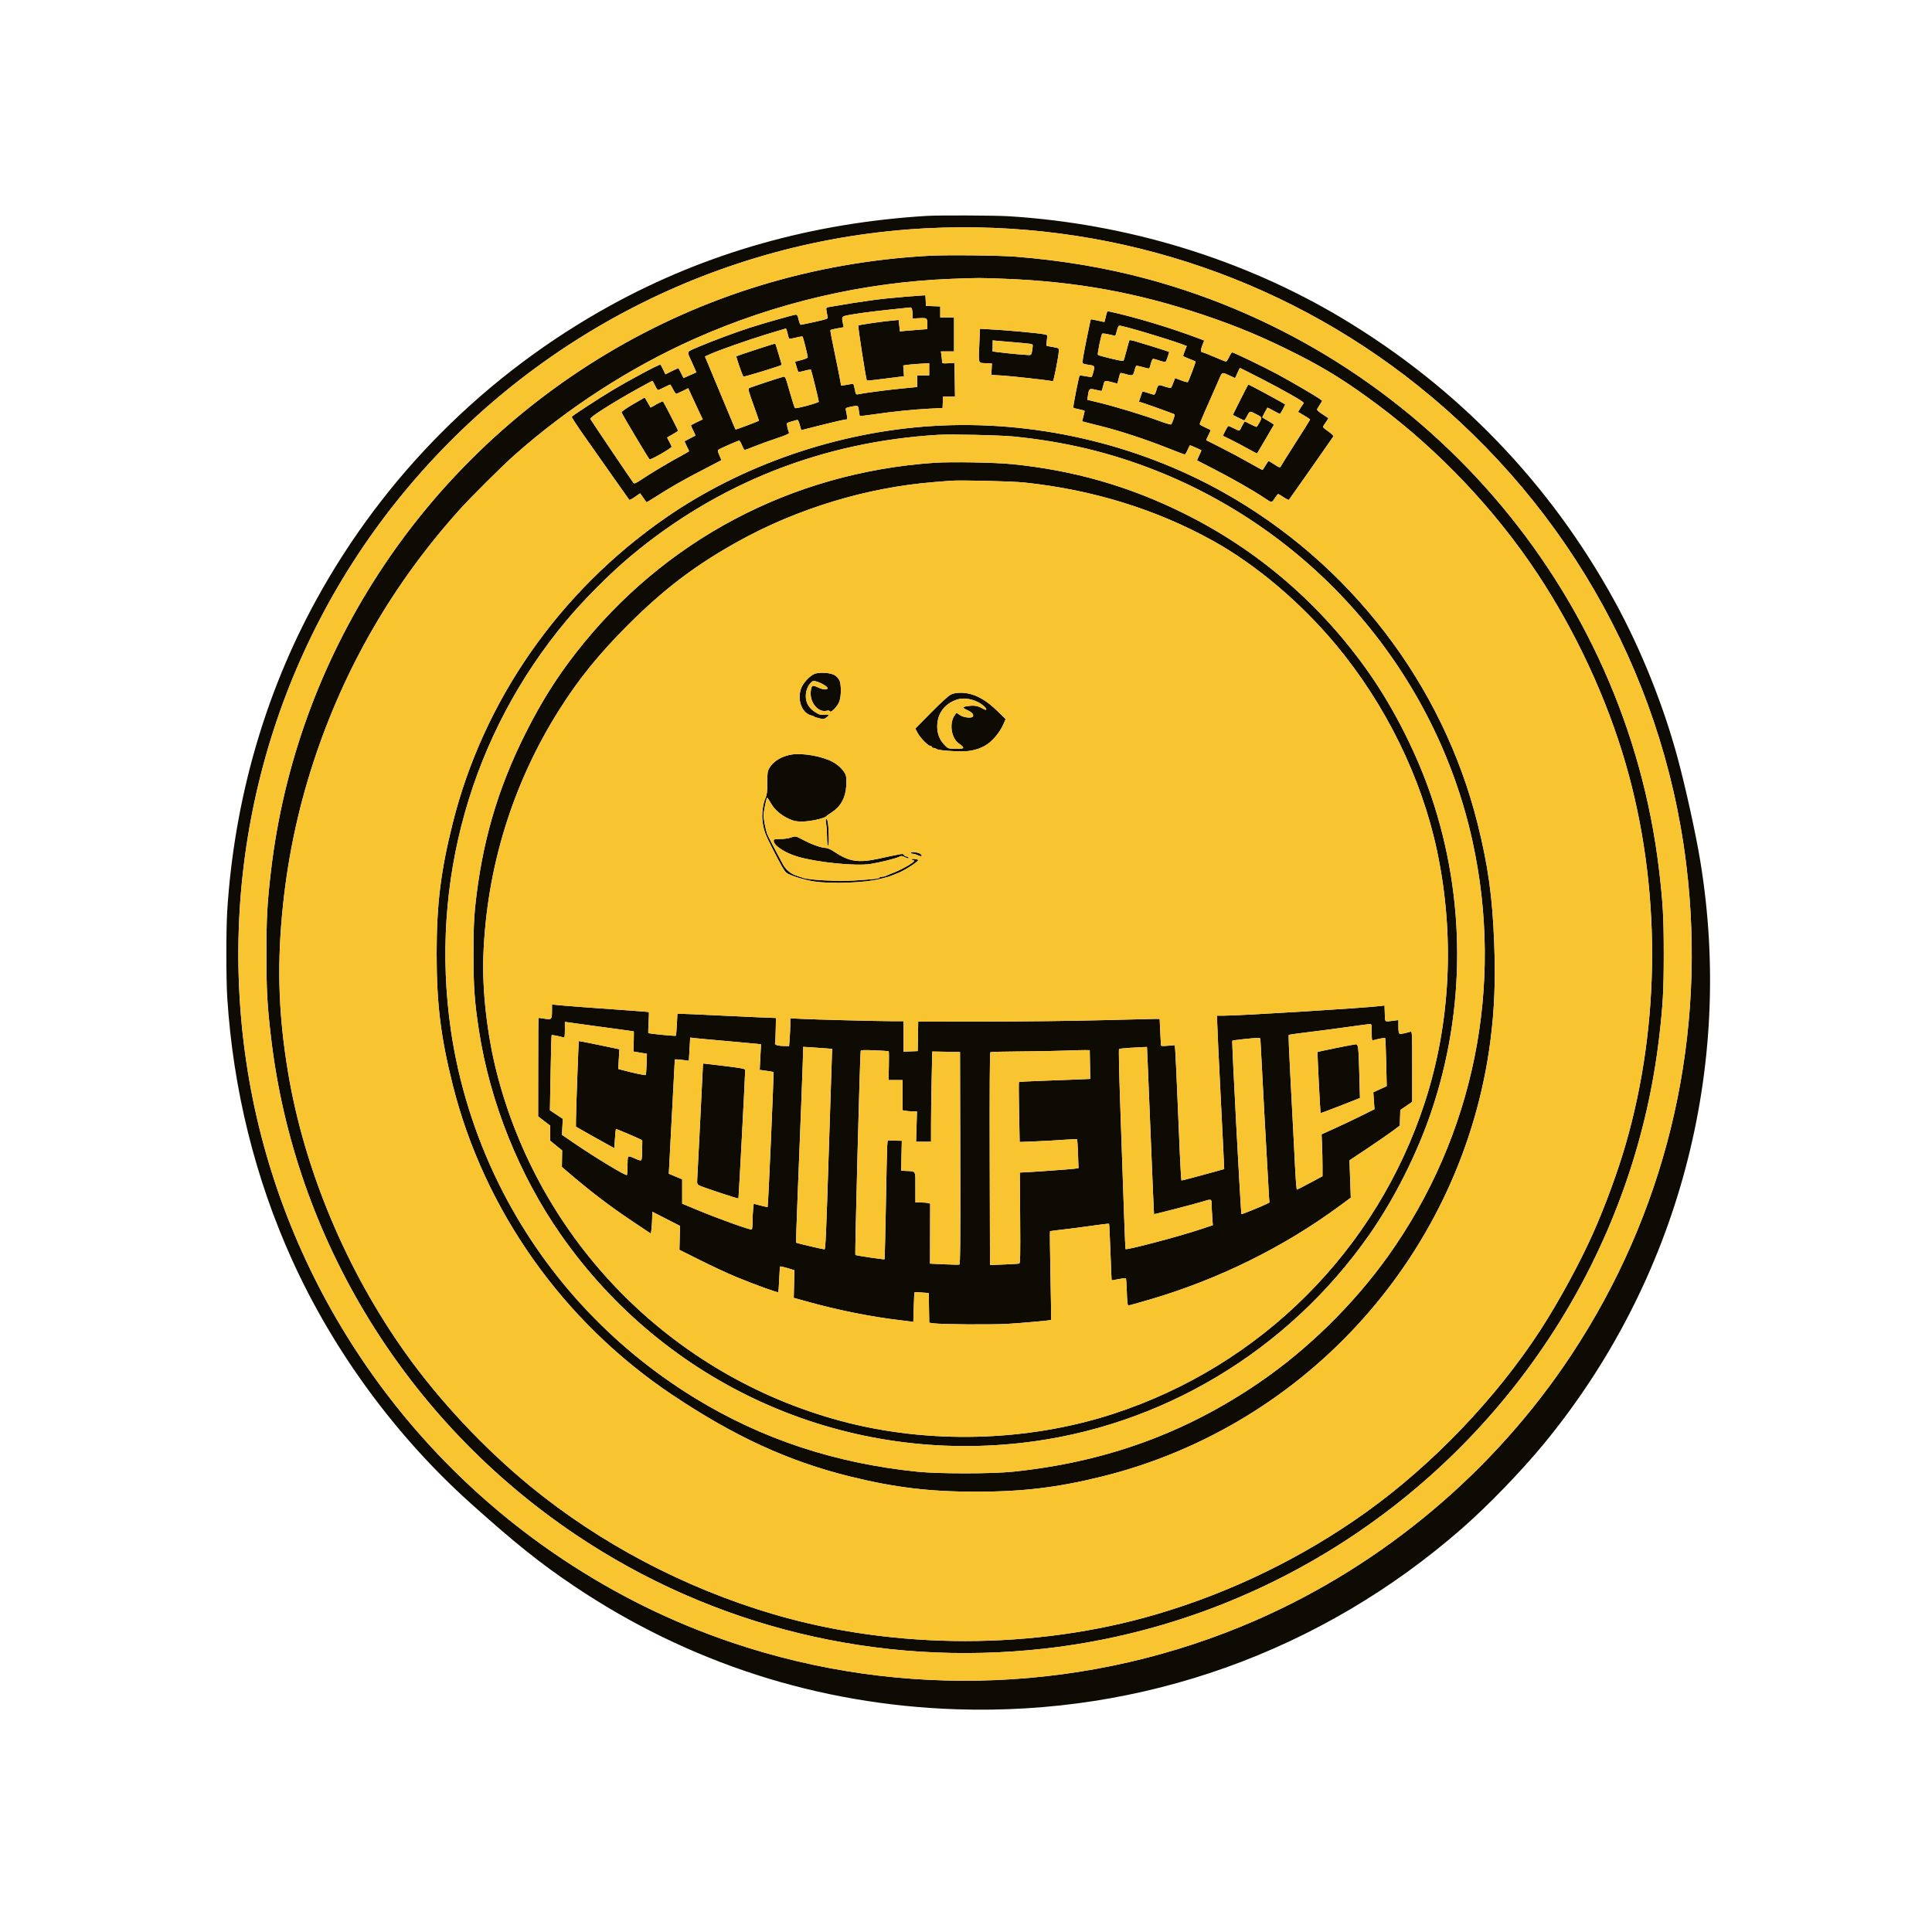 <svg xmlns="http://www.w3.org/2000/svg" width="2100" height="2100" viewBox="0 0 2100 2100" version="1.1"><path d="M 1007.500 234.664 C 883.137 242.203, 768 274.707, 664.577 331.474 C 528.766 406.017, 417.828 516.883, 343.698 652.144 C 287.698 754.325, 254.698 869.475, 247.022 989.483 C 245.706 1010.062, 245.706 1063.938, 247.022 1084.517 C 253.391 1184.091, 277.279 1280.680, 317.490 1369.444 C 362.390 1468.561, 430.180 1560.977, 511.551 1634 C 559.834 1677.330, 587.308 1699.316, 623.897 1723.904 C 748.202 1807.436, 889.554 1852.988, 1039.750 1857.917 C 1242.309 1864.565, 1435.910 1795.325, 1588.930 1661.507 C 1617.057 1636.910, 1653.241 1599.543, 1677.853 1569.678 C 1823.716 1392.684, 1885.605 1161.800, 1847.979 935 C 1843.208 906.240, 1832.526 857.562, 1823.966 825.569 C 1808.385 767.339, 1783.778 705.900, 1755.051 653.500 C 1684.891 525.526, 1584.520 421.275, 1459.067 346.076 C 1351.607 281.662, 1224.969 242.926, 1096 235.021 C 1081.312 234.120, 1020.508 233.875, 1007.500 234.664 M 1007.500 248.106 C 782.575 259.471, 572.986 367.418, 431.054 545 C 294.667 715.643, 235.552 935.724, 267.608 1153.500 C 299.995 1373.530, 425.601 1571.085, 611.854 1694.935 C 669.643 1733.362, 730.032 1763.109, 795 1785.151 C 980.833 1848.198, 1185.832 1839.541, 1365.302 1761.066 C 1504.171 1700.344, 1624.631 1598.918, 1708.228 1472.324 C 1808.717 1320.149, 1852.960 1140.544, 1834.920 958 C 1813.991 746.208, 1708.648 553.047, 1541 419.054 C 1390.652 298.888, 1201.567 238.300, 1007.500 248.106 M 1010.188 277.984 C 884.424 284.805, 765.224 321.052, 659 384.775 C 456.741 506.109, 321.830 714.011, 294.571 946.368 C 290.460 981.406, 289.569 997.564, 289.569 1037 C 289.569 1076.436, 290.460 1092.594, 294.571 1127.632 C 320.217 1346.247, 441.387 1544.089, 625.500 1667.962 C 775.103 1768.617, 954.700 1812.279, 1135.500 1791.951 C 1369.670 1765.622, 1579.158 1630.480, 1701.225 1427 C 1756.168 1335.412, 1791.035 1233.284, 1803.429 1127.632 C 1807.540 1092.594, 1808.431 1076.436, 1808.431 1037 C 1808.431 997.564, 1807.540 981.406, 1803.429 946.368 C 1767.445 639.631, 1545.228 383.112, 1246.019 302.915 C 1201.334 290.939, 1154.357 283.029, 1104 279.003 C 1085.984 277.563, 1029.302 276.947, 1010.188 277.984 M 1034.500 303.075 C 938.312 306.748, 842.698 329.095, 754.237 368.577 C 684.920 399.515, 617.175 443.292, 559.500 494.419 C 545.453 506.871, 512.007 540.151, 499.119 554.500 C 427.308 634.451, 374.457 725.684, 341.059 827.349 C 323.181 881.769, 311.785 937.087, 306.521 995 C 301.133 1054.288, 303.109 1105.559, 313.092 1165.500 C 330.756 1271.559, 376.618 1381.003, 441.321 1471.500 C 478.220 1523.109, 526.303 1574.337, 576.500 1615.524 C 652.439 1677.830, 744.179 1726.125, 840.500 1754.502 C 972.875 1793.500, 1125.125 1793.500, 1257.500 1754.502 C 1338.448 1730.654, 1415.995 1692.891, 1484.500 1643.959 C 1556.691 1592.394, 1626.258 1519.774, 1674.190 1445.945 C 1694.381 1414.846, 1717.654 1372.022, 1732.040 1339.500 C 1745.055 1310.075, 1758.493 1273.357, 1767 1243.974 C 1805.354 1111.493, 1805.354 962.507, 1767 830.026 C 1746.492 759.191, 1712.930 686.829, 1671.439 623.994 C 1625.676 554.690, 1564.559 490.041, 1497.500 440.002 C 1464.945 415.710, 1441.691 401.105, 1410.109 385.114 C 1373.835 366.747, 1344.831 354.599, 1307 341.925 C 1235.483 317.967, 1169.512 306.033, 1091.941 303.021 C 1064.349 301.949, 1063.985 301.949, 1034.500 303.075 M 983.500 322.577 C 955.588 324.910, 938.952 327.160, 901.146 333.714 C 897.842 334.287, 897.801 334.357, 898.444 338.398 C 898.802 340.654, 899.328 343.431, 899.611 344.569 C 900.089 346.488, 899.082 346.871, 885.813 349.824 C 877.941 351.575, 871.009 353.007, 870.409 353.004 C 869.809 353.002, 868.764 350.525, 868.087 347.500 C 867.157 343.343, 866.420 342, 865.069 342 C 863.067 342, 830.892 351.112, 815.500 356.038 C 800.762 360.754, 772.637 371.229, 759.029 377.069 C 745.602 382.832, 746.391 381.216, 751.497 392.500 C 752.990 395.800, 754.821 399.904, 755.565 401.619 L 756.918 404.739 749.949 407.817 L 742.980 410.895 740.370 405.697 C 738.934 402.839, 737.635 400.359, 737.482 400.186 C 737.330 400.013, 734.073 401.449, 730.246 403.376 L 723.286 406.881 720.941 401.875 C 719.652 399.122, 718.224 396.638, 717.768 396.356 C 716.685 395.687, 685.100 412.565, 665.711 424.173 C 649.934 433.618, 622.345 451.633, 621.457 453.070 C 621.178 453.522, 627.396 463.028, 635.275 474.196 C 643.154 485.363, 657.180 505.300, 666.444 518.500 C 675.708 531.700, 683.589 542.844, 683.958 543.264 C 684.327 543.684, 687.143 542.267, 690.216 540.114 L 695.804 536.199 699.075 540.850 C 700.875 543.407, 702.476 545.670, 702.635 545.878 C 702.793 546.086, 707.102 543.565, 712.211 540.277 C 728.454 529.822, 743.944 520.970, 764 510.681 C 774.725 505.180, 783.689 500.524, 783.920 500.336 C 784.150 500.148, 783.282 497.737, 781.989 494.977 C 780.552 491.908, 780.001 489.612, 780.570 489.063 C 781.806 487.870, 801.937 479, 803.409 479 C 804.042 479, 805.433 481.250, 806.500 484 C 807.567 486.750, 808.942 489, 809.555 489 C 810.168 489, 814.923 487.269, 820.122 485.154 C 825.321 483.038, 836.001 479.166, 843.854 476.549 C 854.083 473.140, 857.988 471.412, 857.622 470.457 C 856.229 466.827, 854.970 460.857, 855.438 460.100 C 855.729 459.630, 857.941 458.749, 860.354 458.141 C 862.768 457.533, 865.397 456.785, 866.196 456.478 C 867.272 456.065, 868.071 457.435, 869.269 461.745 L 870.889 467.570 893.694 461.824 C 906.237 458.663, 917.570 456.060, 918.878 456.039 C 921.111 456.002, 921.214 455.741, 920.580 451.750 C 920.208 449.413, 919.669 446.556, 919.382 445.402 C 918.919 443.542, 919.509 443.174, 924.597 442.152 C 932.872 440.490, 932.735 440.428, 933.520 446.250 C 933.910 449.137, 934.375 451.750, 934.553 452.056 C 934.732 452.361, 941.768 451.589, 950.189 450.340 C 970.026 447.398, 992.941 445.063, 1010.500 444.193 L 1024.500 443.500 1024.798 437.250 L 1025.095 431 1031.570 431 L 1038.045 431 1037.773 412.750 L 1037.500 394.500 1030.750 394.853 C 1024.589 395.174, 1024 395.034, 1024 393.242 C 1024 392.163, 1023.714 389.191, 1023.364 386.640 L 1022.728 382 1029.864 382 L 1037 382 1037 363.500 L 1037 345 1029.500 345 L 1022 345 1022 339.042 L 1022 333.084 1014.250 332.792 L 1006.500 332.500 1006.200 326.750 L 1005.900 321 1002.700 321.120 C 1000.940 321.186, 992.300 321.841, 983.500 322.577 M 985 334.666 C 961.570 336.979, 940.006 339.550, 929 341.343 C 913.931 343.798, 914.573 343.254, 916.320 352.087 L 917.030 355.674 910.018 356.927 C 906.162 357.617, 902.822 358.480, 902.595 358.846 C 902.369 359.211, 904.177 368.958, 906.613 380.505 C 909.049 392.052, 911.772 405.479, 912.665 410.342 L 914.288 419.184 918.894 418.520 C 921.427 418.155, 924.482 417.623, 925.682 417.337 C 927.656 416.867, 927.978 417.401, 929.071 422.958 C 930.229 428.843, 930.387 429.074, 932.890 428.532 C 939.285 427.146, 963.377 423.962, 979.442 422.379 L 997 420.649 997 414.324 L 997 408 1003.500 408 L 1010 408 1010 401.381 L 1010 394.761 999.250 395.439 C 993.337 395.812, 986.988 396.375, 985.139 396.690 L 981.779 397.264 982.201 403.099 L 982.623 408.934 978.561 409.465 C 952.683 412.851, 942.649 413.983, 942.228 413.562 C 941.362 412.695, 932.293 354.536, 932.912 353.813 C 933.528 353.094, 957.368 349.607, 969.638 348.442 L 976.776 347.764 977.500 353.998 L 978.223 360.233 983.862 359.653 C 986.963 359.335, 993.663 358.774, 998.750 358.408 L 1008 357.742 1007.986 353.621 C 1007.960 345.549, 1007.818 345.420, 999.444 345.843 L 992 346.219 991.986 342.359 C 991.968 337.240, 991.028 333.963, 989.633 334.160 C 989.010 334.248, 986.925 334.476, 985 334.666 M 1201.997 344.014 C 1201.298 347.307, 1200.540 350, 1200.311 350 C 1200.082 350, 1196.737 349.282, 1192.877 348.404 C 1189.017 347.526, 1185.746 346.963, 1185.607 347.154 C 1185.468 347.344, 1183.224 358.033, 1180.621 370.906 C 1176.942 389.093, 1176.167 394.485, 1177.146 395.090 C 1177.838 395.518, 1180.472 396.152, 1183 396.500 C 1189.925 397.452, 1190.148 397.751, 1188.529 403.891 C 1187.757 406.815, 1186.917 409.417, 1186.660 409.673 C 1186.404 409.929, 1183.437 409.596, 1180.067 408.933 C 1176.696 408.270, 1173.726 407.940, 1173.467 408.200 C 1172.744 408.923, 1166.126 442.395, 1166.566 443.106 C 1166.778 443.449, 1169.662 444.264, 1172.976 444.915 C 1176.289 445.567, 1178.995 446.416, 1178.988 446.800 C 1178.982 447.185, 1178.349 449.857, 1177.582 452.737 L 1176.188 457.974 1179.844 458.934 C 1181.855 459.463, 1189.940 461.507, 1197.811 463.476 C 1217.445 468.388, 1245.850 477.725, 1268.124 486.589 C 1278.367 490.665, 1287.199 494, 1287.751 494 C 1288.302 494, 1289.722 491.750, 1290.905 489 C 1292.088 486.250, 1293.255 484, 1293.499 484 C 1294.090 484, 1305.298 488.965, 1305.767 489.434 C 1305.969 489.636, 1304.949 492.141, 1303.500 495 C 1302.051 497.859, 1301.008 500.307, 1301.183 500.439 C 1301.357 500.570, 1310.275 505.178, 1321 510.677 C 1340.101 520.471, 1362.834 533.500, 1374.230 541.184 C 1382.419 546.705, 1382.372 546.704, 1385.622 541.560 C 1387.205 539.054, 1388.855 537.003, 1389.289 537.002 C 1389.724 537.001, 1392.408 538.568, 1395.254 540.485 C 1398.101 542.402, 1400.711 543.640, 1401.055 543.235 C 1401.975 542.155, 1448.550 475.698, 1449.311 474.380 C 1449.685 473.731, 1447.441 471.494, 1443.979 469.066 C 1440.690 466.759, 1438 464.519, 1438 464.086 C 1438 463.654, 1439.383 461.391, 1441.074 459.057 C 1442.764 456.723, 1443.974 454.640, 1443.762 454.428 C 1443.549 454.216, 1440.568 452.228, 1437.136 450.010 C 1433.016 447.347, 1431.145 445.556, 1431.628 444.738 C 1432.030 444.057, 1433.454 441.740, 1434.793 439.590 L 1437.227 435.680 1434.864 433.879 C 1430.942 430.892, 1403.426 414.789, 1388.500 406.747 C 1374.075 398.975, 1340.971 383, 1339.289 383 C 1338.768 383, 1337.288 385.250, 1336 388 C 1334.712 390.750, 1333.173 392.996, 1332.579 392.992 C 1331.986 392.987, 1326.325 390.741, 1320 388 C 1313.675 385.259, 1307.923 383.013, 1307.219 383.008 C 1304.955 382.994, 1304.856 380.440, 1306.916 375.214 L 1308.925 370.116 1303.213 367.952 C 1272.509 356.325, 1233.577 344.599, 1205.384 338.488 C 1203.511 338.082, 1203.121 338.718, 1201.997 344.014 M 1214 359.500 C 1213.274 362.525, 1212.415 364.993, 1212.090 364.985 C 1211.766 364.977, 1208.610 364.289, 1205.078 363.457 C 1201.547 362.624, 1198.353 362.293, 1197.981 362.722 C 1196.904 363.963, 1192.625 384.959, 1193.310 385.643 C 1194.517 386.850, 1220.376 393.022, 1221.062 392.267 C 1221.445 391.845, 1222.984 386.775, 1224.483 381 C 1225.982 375.225, 1227.383 370.211, 1227.597 369.857 C 1227.810 369.504, 1230.351 369.879, 1233.243 370.691 C 1239.713 372.507, 1270.406 382.116, 1270.747 382.432 C 1271.116 382.773, 1267.842 392.380, 1267.056 393.261 C 1266.683 393.680, 1263.747 393.117, 1260.532 392.011 C 1257.317 390.905, 1254.127 390, 1253.443 390 C 1252.759 390, 1251.659 392.251, 1250.999 395.003 C 1250.339 397.755, 1249.468 400.211, 1249.063 400.461 C 1248.658 400.711, 1245.453 400.045, 1241.940 398.982 C 1238.427 397.918, 1235.269 397.375, 1234.924 397.774 C 1234.578 398.173, 1233.720 400.637, 1233.017 403.250 C 1231.580 408.596, 1230.984 408.802, 1223.488 406.546 C 1220.832 405.747, 1218.316 405.305, 1217.897 405.564 C 1217.478 405.822, 1216.584 408.501, 1215.909 411.517 C 1215.234 414.533, 1214.641 416.995, 1214.591 416.988 C 1214.541 416.982, 1212.025 416.312, 1209 415.500 C 1200.617 413.250, 1200.473 413.308, 1199.087 419.500 C 1198.410 422.525, 1197.551 424.993, 1197.178 424.984 C 1196.805 424.976, 1193.898 424.357, 1190.719 423.608 C 1184.033 422.035, 1183.675 422.315, 1182.520 430.018 L 1181.842 434.536 1195.671 437.897 C 1212.748 442.046, 1244.509 451.739, 1260.409 457.653 C 1266.958 460.090, 1272.637 461.727, 1273.027 461.291 C 1274.203 459.980, 1277.326 450.993, 1276.791 450.458 C 1276.096 449.763, 1240.282 437, 1239.026 437 C 1238.462 437, 1238 436.832, 1238 436.626 C 1238 436.309, 1239.945 430.516, 1241.471 426.288 C 1241.795 425.389, 1243.379 425.582, 1247.611 427.038 C 1250.747 428.117, 1253.824 429, 1254.449 429 C 1255.074 429, 1256.118 427.087, 1256.769 424.750 C 1258.705 417.797, 1258.827 417.735, 1265.889 420.120 C 1269.343 421.286, 1272.501 421.848, 1272.916 421.369 C 1273.330 420.891, 1274.456 418.363, 1275.417 415.750 C 1276.379 413.137, 1277.268 411, 1277.393 411 C 1277.518 411, 1280.495 412.126, 1284.007 413.503 C 1287.520 414.880, 1290.721 415.667, 1291.121 415.253 C 1292.125 414.212, 1299.878 393.618, 1299.498 393 C 1299.328 392.725, 1296.222 391.391, 1292.595 390.035 C 1288.968 388.679, 1286 387.233, 1286 386.822 C 1286 386.410, 1286.883 383.833, 1287.963 381.095 L 1289.925 376.116 1284.713 374.167 C 1269.040 368.306, 1220.998 354, 1216.989 354 C 1215.792 354, 1214.946 355.556, 1214 359.500 M 833 363.420 C 812.490 369.698, 780.383 381.035, 771.154 385.257 L 766.251 387.500 776.674 412.500 C 796.754 460.664, 799.211 466.503, 799.551 466.864 C 799.824 467.153, 823.485 458.262, 824.857 457.355 C 825.054 457.225, 822.398 449.398, 818.957 439.961 C 814 426.369, 812.978 422.631, 814.041 421.974 C 815.519 421.061, 846.964 410.590, 851.069 409.645 C 853.618 409.057, 853.675 409.183, 858.457 426.053 C 861.107 435.402, 863.670 443.296, 864.151 443.593 C 865.535 444.448, 890.001 437.826, 889.987 436.601 C 889.969 435.012, 882.108 402.984, 881.492 401.986 C 881.207 401.526, 878.061 401.982, 874.500 403 C 870.939 404.018, 867.843 404.547, 867.618 404.176 C 867.394 403.804, 866.521 401.166, 865.678 398.313 L 864.145 393.126 871.073 391.342 C 875.332 390.244, 878 389.038, 878 388.210 C 878 386.665, 873.078 366.935, 872.432 365.889 C 872.197 365.509, 868.852 366.009, 865 367 C 861.148 367.991, 857.831 368.509, 857.630 368.151 C 857.428 367.793, 856.710 365.137, 856.032 362.250 C 855.355 359.363, 854.508 357.033, 854.150 357.072 C 853.793 357.112, 844.275 359.969, 833 363.420 M 1064.491 373.459 C 1063.510 395.830, 1063.063 394.437, 1071.342 394.798 L 1078.184 395.096 1077.842 401.298 L 1077.500 407.500 1090 408.253 C 1099.539 408.828, 1137.308 413.036, 1144.418 414.316 C 1145.379 414.489, 1150.826 386.601, 1150.945 380.898 C 1150.997 378.459, 1150.586 378.227, 1144.385 377.200 C 1140.747 376.597, 1137.622 375.955, 1137.441 375.774 C 1137.260 375.593, 1137.459 372.889, 1137.883 369.764 C 1138.637 364.207, 1138.597 364.071, 1136.077 363.549 C 1128.462 361.972, 1091.854 358.653, 1071.847 357.726 L 1065.194 357.418 1064.491 373.459 M 1079 375.491 C 1079 378.521, 1078.888 381.337, 1078.750 381.750 C 1078.539 382.382, 1109.685 385.672, 1118.231 385.921 C 1121.114 386.004, 1121.327 385.588, 1122.354 377.865 C 1122.823 374.333, 1122.732 374.213, 1119.169 373.663 C 1117.151 373.352, 1109.650 372.625, 1102.500 372.049 C 1095.350 371.472, 1087.138 370.772, 1084.250 370.492 L 1079 369.983 1079 375.491 M 821.685 380 C 810.237 383.738, 800.664 387.003, 800.411 387.255 C 799.892 387.775, 806.897 408.039, 808.048 409.346 C 808.583 409.955, 848.297 397.828, 849.675 396.634 C 849.867 396.469, 843.033 373.688, 842.702 373.388 C 842.591 373.287, 833.133 376.263, 821.685 380 M 1344.975 405.509 L 1342.500 411.019 1337.397 408.623 C 1328.269 404.339, 1328.593 404.280, 1325.730 410.729 C 1311.517 442.745, 1304 460.106, 1304 460.915 C 1304 461.450, 1306.700 463.100, 1310 464.580 C 1313.300 466.061, 1316 467.452, 1316 467.670 C 1316 467.888, 1314.845 470.346, 1313.433 473.133 C 1312.021 475.919, 1311.008 478.328, 1311.183 478.486 C 1311.357 478.645, 1318.475 482.251, 1327 486.501 C 1335.525 490.751, 1349.171 498.043, 1357.325 502.705 C 1365.479 507.368, 1372.281 511.029, 1372.441 510.841 C 1372.600 510.654, 1373.977 508.475, 1375.500 506 C 1377.023 503.525, 1378.427 501.319, 1378.619 501.098 C 1378.812 500.878, 1381.445 502.340, 1384.470 504.348 C 1390.493 508.348, 1391.534 508.657, 1392.296 506.672 C 1392.576 505.941, 1399.824 494.385, 1408.403 480.992 C 1416.981 467.598, 1424 456.365, 1424 456.028 C 1424 455.691, 1421.067 453.700, 1417.483 451.603 L 1410.966 447.791 1413.143 444.146 C 1414.340 442.140, 1415.698 440.072, 1416.160 439.550 C 1416.622 439.027, 1417 438.257, 1417 437.837 C 1417 436.479, 1395.086 423.985, 1371.408 411.842 C 1358.707 405.329, 1348.121 400, 1347.883 400 C 1347.645 400, 1346.337 402.479, 1344.975 405.509 M 693.500 422.344 C 664.879 438.254, 640.693 453.655, 641.665 455.351 C 643.405 458.386, 687.414 523.673, 688.517 524.855 C 689.567 525.981, 691.022 525.374, 697.140 521.261 C 706.622 514.886, 727.372 502.487, 739.501 495.948 C 744.726 493.132, 749 490.626, 749 490.380 C 749 490.135, 747.845 487.654, 746.433 484.867 C 745.021 482.081, 744.008 479.675, 744.183 479.521 C 744.357 479.367, 746.975 478.007, 750 476.500 C 753.025 474.993, 755.643 473.633, 755.817 473.479 C 755.992 473.325, 754.979 470.919, 753.567 468.133 C 752.155 465.346, 751 462.803, 751 462.481 C 751 462.159, 753.891 460.542, 757.424 458.889 L 763.848 455.883 758.813 445.191 C 756.043 439.311, 752.490 431.674, 750.917 428.221 L 748.058 421.942 742.057 424.971 C 738.757 426.637, 735.602 428, 735.045 428 C 734.489 428, 732.894 425.750, 731.500 423 C 730.106 420.250, 728.736 418, 728.455 418 C 728.173 418, 725.269 419.350, 722 421 C 718.731 422.650, 715.671 424, 715.199 424 C 714.728 424, 713.288 421.750, 712 419 C 710.712 416.250, 709.398 414.001, 709.079 414.003 C 708.761 414.004, 701.750 417.758, 693.500 422.344 M 1348.245 434.490 L 1340.018 450.980 1345.980 453.990 C 1349.260 455.646, 1352.172 457, 1352.451 457 C 1352.731 457, 1353.851 455.313, 1354.941 453.250 C 1358.556 446.410, 1358.190 446.558, 1364.112 449.532 C 1372.207 453.596, 1372.102 453.397, 1369.129 459.014 C 1367.683 461.747, 1366.150 463.987, 1365.721 463.992 C 1365.293 463.996, 1362.267 462.649, 1358.996 460.998 L 1353.049 457.996 1351.597 460.248 C 1350.798 461.487, 1349.590 463.738, 1348.912 465.250 C 1347.405 468.610, 1347.154 468.618, 1341 465.500 C 1338.287 464.125, 1335.695 463, 1335.242 463 C 1334.788 463, 1333.241 465.396, 1331.805 468.325 L 1329.193 473.650 1337.847 477.903 C 1342.606 480.241, 1350.919 484.639, 1356.320 487.674 C 1361.721 490.709, 1366.278 493.037, 1366.445 492.846 C 1366.613 492.656, 1370.683 485.750, 1375.491 477.500 C 1380.299 469.250, 1384.407 462.202, 1384.620 461.838 C 1384.834 461.475, 1382.082 459.540, 1378.504 457.540 C 1374.927 455.539, 1372 453.756, 1372 453.577 C 1372 453.276, 1377.022 443.922, 1377.594 443.159 C 1377.734 442.971, 1380.831 444.485, 1384.476 446.524 C 1388.121 448.562, 1391.239 450.066, 1391.405 449.865 C 1392.605 448.415, 1397.168 439.848, 1396.871 439.602 C 1394.906 437.975, 1357.944 418, 1356.899 418 C 1356.664 418, 1352.770 425.421, 1348.245 434.490 M 688 439.456 C 680.242 443.978, 675.546 447.317, 675.620 448.257 C 675.721 449.535, 703.921 496.888, 706.028 499.319 C 706.914 500.341, 730.004 487.126, 729.988 485.607 C 729.981 484.998, 728.846 482.523, 727.465 480.107 C 726.083 477.690, 725.076 475.608, 725.227 475.480 C 725.377 475.352, 728.087 473.798, 731.250 472.028 C 734.413 470.258, 737 468.492, 737 468.105 C 737 467.305, 721.501 437.168, 720.654 436.321 C 720.351 436.018, 717.190 437.399, 713.629 439.391 L 707.154 443.012 704.003 437.506 C 702.271 434.478, 700.774 432.038, 700.677 432.085 C 700.579 432.131, 694.875 435.448, 688 439.456 M 1013 463.083 C 910.321 469.566, 806.447 505.367, 723.500 562.859 C 607.957 642.944, 525.499 761.188, 492.098 894.686 C 478.983 947.105, 474.592 982.803, 474.592 1037 C 474.592 1091.099, 478.989 1126.914, 492.030 1179.041 C 526.099 1315.226, 611.850 1436.479, 730.163 1515.766 C 798.090 1561.287, 857.057 1588.398, 924.057 1604.911 C 972.700 1616.900, 1010.167 1621.415, 1061 1621.415 C 1111.708 1621.415, 1149.464 1616.877, 1197.500 1605.008 C 1421.488 1549.662, 1590.087 1360.803, 1619.956 1131.787 C 1624.422 1097.539, 1625.664 1065.780, 1624.131 1025 C 1622.244 974.815, 1617.521 940.963, 1605.977 894.877 C 1568.055 743.487, 1467.267 612.211, 1329.818 535.178 C 1234.505 481.761, 1122.139 456.191, 1013 463.083 M 1020 472.624 C 894.284 480.083, 780.468 524.999, 685.275 604.718 C 663.171 623.229, 634.557 651.923, 615.688 674.500 C 512.143 798.394, 466.859 958.800, 490.059 1119.500 C 498.301 1176.585, 516.129 1233.828, 542.071 1286.500 C 589.350 1382.497, 663.390 1463.404, 755.500 1519.725 C 828.289 1564.233, 907.418 1590.426, 997 1599.666 C 1020.119 1602.050, 1077.881 1602.050, 1101 1599.666 C 1201.056 1589.345, 1287.408 1558.166, 1368 1503.260 C 1421.107 1467.079, 1471.167 1418.010, 1508.858 1365.189 C 1602.121 1234.489, 1635.171 1071.486, 1600.391 913.741 C 1560.390 732.310, 1430.706 580.519, 1256.851 511.636 C 1207.216 491.970, 1157.458 480.033, 1102 474.487 C 1087.189 473.006, 1033.948 471.796, 1020 472.624 M 1015.500 503.035 C 860.298 513.718, 721.298 587.354, 626.312 709.208 C 604.892 736.688, 588.254 763.176, 571.482 796.500 C 540.602 857.856, 523.556 916.745, 516.338 987 C 515.107 998.986, 514.643 1012.665, 514.643 1037 C 514.643 1072.961, 515.772 1088.778, 520.568 1120 C 532.554 1198.042, 564.390 1277.431, 609.650 1342.147 C 723.214 1504.527, 913.186 1590.443, 1110 1568.433 C 1261.591 1551.481, 1399.728 1468.863, 1488.350 1342.147 C 1515.472 1303.367, 1540.280 1254.161, 1555.702 1208.559 C 1593.295 1097.399, 1593.295 976.601, 1555.702 865.441 C 1540.307 819.918, 1515.425 770.566, 1488.350 731.853 C 1436.115 657.165, 1367.748 598.178, 1286.945 558.081 C 1227.228 528.448, 1166.794 511.126, 1100 504.496 C 1081.218 502.631, 1033.378 501.804, 1015.500 503.035 M 1033 522.577 C 1030.525 522.781, 1022.425 523.433, 1015 524.027 C 942.308 529.838, 866.874 552.701, 802.376 588.471 C 756.052 614.161, 721.637 640.271, 682.454 679.454 C 651.312 710.597, 629.352 737.652, 608.388 770.708 C 557.124 851.540, 528.648 943.867, 525.357 1039.922 C 524.099 1076.626, 529.545 1124.472, 539.479 1164 C 585.971 1348.988, 729.352 1494.769, 913.635 1544.419 C 1008.637 1570.014, 1116.363 1567.262, 1209.841 1536.850 C 1370.838 1484.472, 1496.514 1358.829, 1548.803 1197.975 C 1576.798 1111.855, 1581.409 1016.399, 1561.996 924.818 C 1545.104 845.129, 1505.877 765.264, 1451.830 700.522 C 1413.526 654.640, 1365.222 613.811, 1318.618 587.926 C 1257.087 553.750, 1187.734 532.302, 1113.500 524.491 C 1099.486 523.016, 1043.762 521.692, 1033 522.577 M 885.500 732.424 C 880.239 734.356, 872.666 742.597, 870.612 748.627 C 866.326 761.205, 871.727 775.184, 881.827 777.654 C 883.297 778.014, 884.725 778.600, 885 778.958 C 885.275 779.315, 887.750 780.125, 890.500 780.758 C 894.860 781.762, 895.812 781.684, 897.937 780.144 C 902.036 777.174, 901.520 776.244, 896.067 776.768 C 891.685 777.189, 890.432 776.844, 886.001 774.001 C 879.240 769.662, 875.857 763.872, 875.857 756.640 C 875.857 750.806, 878.221 744.916, 881.896 741.593 C 883.739 739.926, 884.479 739.831, 887.753 740.841 C 893.283 742.546, 899.500 746.352, 899.500 748.032 C 899.500 750.180, 894.428 749.690, 888.689 746.988 C 882.973 744.296, 881.993 744.880, 881.257 751.413 C 879.893 763.515, 889.297 774.899, 898.708 772.537 C 900.379 772.118, 901.598 772.350, 902.114 773.185 C 903.381 775.234, 910.644 767.492, 912.463 762.155 C 914.512 756.142, 914.474 743.801, 912.394 739.417 C 911.510 737.555, 909.264 735.090, 907.402 733.939 C 902.917 731.168, 891.142 730.353, 885.500 732.424 M 1033.375 755.044 C 1030.920 756.259, 1022.289 764.148, 1012.055 774.530 L 994.861 791.975 997.643 797.086 C 1000.528 802.385, 1009.174 811, 1011.608 811 C 1012.374 811, 1013 811.450, 1013 812 C 1013 812.550, 1013.810 813, 1014.800 813 C 1015.790 813, 1017.027 813.406, 1017.550 813.903 C 1018.840 815.129, 1026.310 816.054, 1039.594 816.633 C 1052.706 817.204, 1061.252 815.582, 1070.165 810.831 C 1078.010 806.650, 1086.716 796.495, 1090.976 786.557 L 1093.085 781.635 1084.293 772.993 C 1070.545 759.483, 1057.570 752.999, 1044.282 753.001 C 1039.468 753.001, 1036.303 753.594, 1033.375 755.044 M 1040.324 760.379 C 1026.760 764.816, 1018.777 775.581, 1018.730 789.500 C 1018.702 797.702, 1021.259 804.100, 1026.929 810.020 C 1030.451 813.698, 1030.614 813.752, 1038.750 813.914 C 1048.647 814.111, 1049.285 813.048, 1042.227 808.118 C 1033.757 802.201, 1031.469 785.658, 1037.935 777.086 L 1039.747 774.684 1043.032 777.023 C 1047.291 780.056, 1056.650 781.076, 1057.596 778.610 C 1058.460 776.359, 1056.286 774.024, 1051.250 771.791 C 1048.912 770.754, 1047 769.536, 1047 769.084 C 1047 768.632, 1048.688 767.983, 1050.750 767.642 C 1057.954 766.451, 1062.412 766.974, 1066.893 769.535 C 1069.310 770.917, 1071.508 771.825, 1071.779 771.555 C 1073.096 770.237, 1068.379 765.819, 1062.632 762.991 C 1055.092 759.279, 1046.695 758.296, 1040.324 760.379 M 860.985 820.065 C 850.161 821.643, 840.732 827.189, 836.450 834.494 C 834.212 838.314, 834 839.731, 834 850.893 C 834 860.762, 833.635 863.916, 832.098 867.305 C 829.148 873.813, 827.764 885.282, 828.933 893.527 C 830.193 902.410, 831.822 906.989, 838.162 919.467 C 848.815 940.433, 852.304 946.567, 854.764 948.658 C 858.036 951.440, 874.106 956.479, 885 958.138 C 903.630 960.976, 941.009 959.558, 956.500 955.425 C 959.250 954.692, 962.625 953.808, 964 953.462 C 966.676 952.789, 967.219 952.586, 976.658 948.739 C 984.297 945.626, 999.231 935.803, 997.985 934.712 C 996.831 933.702, 991 933.128, 991 934.025 C 991 934.561, 991.753 935, 992.674 935 C 997.846 935, 982.631 944.316, 969 949.495 C 966.525 950.436, 963.719 951.609, 962.764 952.103 C 961.809 952.596, 959.896 953, 958.514 953 C 957.131 953, 956 953.408, 956 953.907 C 956 954.950, 950.501 955.597, 929.639 957.012 C 911.244 958.259, 878.556 956.568, 872.500 954.057 C 871.400 953.601, 868.483 952.620, 866.017 951.877 C 859.801 950.004, 854.237 945.409, 851.029 939.500 C 842.032 922.925, 834.391 908.164, 833.689 906 C 831.962 900.679, 830 890.319, 830 886.523 C 830 882.042, 833.028 866.984, 833.920 867.030 C 834.239 867.046, 836.075 869.820, 838 873.194 C 842.067 880.321, 848.717 886.039, 857.728 890.155 C 862.882 892.509, 865.307 893, 871.788 893 C 880.278 893, 895.490 889.717, 898 887.344 C 898.825 886.564, 901.629 884.556, 904.230 882.882 C 913.675 876.804, 919.068 867.081, 919.794 854.820 C 920.044 850.596, 919.957 845.585, 919.600 843.684 C 918.693 838.847, 912.251 831.946, 905.075 828.120 C 893.784 822.103, 873.025 818.310, 860.985 820.065 M 897.729 890.630 C 897.427 891.118, 897.570 893.538, 898.047 896.009 C 898.523 898.479, 898.932 904.663, 898.956 909.750 C 898.985 915.876, 899.378 919, 900.118 919 C 900.906 919, 901.115 915.227, 900.826 906.250 C 900.454 894.709, 899.180 888.282, 897.729 890.630 M 859 910.563 C 857.075 911.291, 852.237 911.913, 848.250 911.944 C 841.685 911.995, 841 912.189, 841 914 C 841 919.051, 853.202 927.105, 867 931.160 C 888.231 937.400, 929.788 941.582, 946 939.109 C 955.792 937.615, 973.755 933.163, 977.250 931.364 C 979.644 930.132, 980.382 930.146, 982.950 931.474 C 986.330 933.222, 988.403 933.462, 987.500 932 C 987.160 931.450, 986.171 931, 985.301 931 C 984.432 931, 983.185 930.267, 982.530 929.372 C 981.217 927.577, 982.858 927.338, 954.646 933.437 C 932.906 938.138, 922.756 936.505, 906.661 925.718 C 902.348 922.827, 899.603 921.726, 896.161 921.505 C 891.313 921.193, 880.702 917.155, 871.180 911.998 C 865.123 908.718, 864.173 908.606, 859 910.563 M 990 926.864 C 990 927.489, 990.944 928, 992.099 928 C 993.253 928, 995.744 928.734, 997.635 929.631 C 1001.409 931.422, 1003.220 930.791, 1000.917 928.488 C 999.036 926.608, 990 925.264, 990 926.864 M 599.985 1098.635 C 599.963 1108.161, 599.608 1108.538, 591.846 1107.269 C 588.356 1106.697, 585.395 1106.321, 585.267 1106.432 C 585.139 1106.542, 585.011 1130.674, 584.983 1160.057 L 584.931 1213.481 591.466 1218.489 L 598 1223.497 598 1231.688 L 598 1239.879 604.519 1245.190 L 611.038 1250.500 610.884 1259.455 L 610.729 1268.410 614.114 1271.322 C 641.422 1294.808, 661.963 1310.526, 688.458 1328.209 L 707.500 1340.918 708.151 1335.709 C 708.509 1332.844, 708.847 1327.484, 708.901 1323.798 L 709 1317.096 724.072 1324.798 L 739.144 1332.500 738.822 1345.500 L 738.500 1358.500 761.500 1370 C 774.150 1376.325, 791.443 1384.365, 799.930 1387.867 C 820.509 1396.360, 845.077 1405.256, 845.841 1404.492 C 846.180 1404.154, 846.691 1397.866, 846.978 1390.518 C 847.265 1383.171, 847.740 1376.921, 848.033 1376.630 C 848.327 1376.338, 851.927 1377.128, 856.033 1378.385 L 863.500 1380.670 863.125 1395.682 L 862.751 1410.694 877.625 1414.837 C 910.792 1424.076, 947.309 1431.392, 978 1434.945 C 983.225 1435.550, 988.679 1436.237, 990.120 1436.471 L 992.739 1436.898 993.199 1420.953 C 993.451 1412.184, 993.848 1404.844, 994.079 1404.644 C 994.311 1404.443, 997.875 1404.554, 1002 1404.890 L 1009.500 1405.500 1009.774 1421.617 L 1010.048 1437.735 1014.774 1438.402 C 1023.315 1439.607, 1077.136 1439.997, 1095 1438.983 C 1110.571 1438.099, 1142.121 1435.267, 1142.588 1434.712 C 1142.686 1434.595, 1142.341 1412.965, 1141.822 1386.644 C 1141.303 1360.323, 1141.070 1338.596, 1141.305 1338.362 C 1141.539 1338.127, 1147.754 1337.276, 1155.116 1336.470 C 1162.477 1335.664, 1176.718 1333.809, 1186.762 1332.348 C 1196.806 1330.886, 1205.225 1329.892, 1205.472 1330.138 C 1205.718 1330.384, 1206.406 1344.272, 1207 1361 C 1207.594 1377.728, 1208.177 1391.510, 1208.294 1391.627 C 1208.411 1391.745, 1211.804 1391.162, 1215.833 1390.333 C 1219.863 1389.504, 1223.434 1389.101, 1223.770 1389.437 C 1224.106 1389.773, 1224.577 1396.562, 1224.816 1404.524 C 1225.139 1415.231, 1225.578 1419, 1226.506 1419 C 1227.196 1419, 1237.615 1416.110, 1249.660 1412.578 C 1324.401 1390.658, 1395.761 1355.414, 1456.879 1310.233 L 1468.258 1301.821 1467.538 1281.549 L 1466.817 1261.278 1487.159 1247.678 C 1498.346 1240.198, 1510.650 1231.690, 1514.500 1228.770 L 1521.500 1223.461 1521.800 1214.981 L 1522.101 1206.500 1528.550 1202.086 L 1535 1197.672 1535 1159.269 C 1535 1123.167, 1534.895 1120.896, 1533.250 1121.373 C 1526.545 1123.319, 1522.598 1124.060, 1521.395 1123.598 C 1520.382 1123.209, 1520 1121.108, 1520 1115.916 L 1520 1108.770 1514.750 1109.440 C 1504.513 1110.747, 1505.535 1111.577, 1505.210 1101.695 L 1504.921 1092.889 1500.710 1093.454 C 1485.289 1095.523, 1347.917 1104, 1329.820 1104 L 1323 1104 1323.033 1111.250 C 1323.051 1115.237, 1324.803 1152.700, 1326.926 1194.500 C 1329.050 1236.300, 1330.721 1270.577, 1330.639 1270.671 C 1330.411 1270.935, 1290.905 1281.673, 1287.336 1282.440 L 1284.172 1283.121 1283.599 1276.811 C 1283.284 1273.340, 1281.889 1242.600, 1280.499 1208.500 C 1279.109 1174.400, 1277.722 1144.146, 1277.416 1141.269 L 1276.861 1136.037 1269.430 1136.665 C 1263.465 1137.170, 1261.977 1137.018, 1261.882 1135.897 C 1261.817 1135.129, 1261.479 1128.425, 1261.132 1121 L 1260.500 1107.500 1254.500 1107.512 C 1251.200 1107.519, 1225.325 1108.146, 1197 1108.907 C 1168.675 1109.667, 1112.323 1110.337, 1071.774 1110.395 L 998.049 1110.500 997.774 1126.500 L 997.500 1142.500 989.750 1142.792 L 982 1143.084 982 1126.542 L 982 1110 970.750 1109.999 C 955.324 1109.997, 885.173 1108.205, 870.750 1107.444 L 859 1106.825 858.994 1113.662 C 858.991 1117.423, 858.699 1124.213, 858.346 1128.750 L 857.704 1137 853.602 1136.989 C 846.073 1136.969, 841.902 1135.897, 842.420 1134.115 C 842.678 1133.227, 843.013 1126.650, 843.165 1119.500 L 843.442 1106.500 824.971 1105.789 C 814.812 1105.398, 792.969 1104.385, 776.432 1103.539 C 759.894 1102.692, 744.099 1102, 741.330 1102 L 736.297 1102 735.726 1113.589 C 735.413 1119.963, 734.875 1125.459, 734.531 1125.802 C 733.930 1126.403, 705.065 1123.545, 704.650 1122.843 C 704.538 1122.654, 704.695 1117.550, 705 1111.500 C 705.305 1105.450, 705.454 1100.338, 705.333 1100.139 C 705.211 1099.941, 695.974 1099.161, 684.806 1098.406 C 655.580 1096.432, 611.379 1093.080, 605.250 1092.374 L 600 1091.770 599.985 1098.635 M 614 1119.471 C 614 1126.054, 613.691 1128.096, 612.750 1127.734 C 610.175 1126.747, 599.973 1124.695, 599.599 1125.089 C 599.384 1125.315, 598.880 1143.796, 598.477 1166.157 L 597.745 1206.815 604.744 1211.468 L 611.742 1216.122 611.281 1224.811 L 610.820 1233.500 624.160 1242.621 C 647.075 1258.288, 680.294 1278.373, 681.423 1277.243 C 681.740 1276.926, 682.007 1272.579, 682.015 1267.583 C 682.024 1262.587, 682.361 1257.982, 682.765 1257.350 C 683.286 1256.534, 685.370 1257.049, 689.929 1259.119 C 694.879 1261.368, 696.543 1261.747, 697.164 1260.770 C 697.607 1260.071, 697.976 1255.338, 697.985 1250.250 C 697.993 1245.162, 698.061 1240.679, 698.135 1240.286 C 698.209 1239.894, 697.646 1239.224, 696.885 1238.799 C 693.530 1236.923, 669.796 1226.870, 669.477 1227.189 C 669.282 1227.384, 668.806 1232.142, 668.419 1237.763 L 667.715 1247.983 660.108 1243.860 C 655.923 1241.592, 646.538 1236.339, 639.250 1232.187 L 626 1224.637 626.029 1217.569 C 626.074 1206.828, 628.827 1131.826, 629.186 1131.574 C 629.359 1131.453, 639.345 1133.411, 651.378 1135.927 L 673.256 1140.500 672.613 1151.207 L 671.970 1161.915 675.735 1162.922 C 688.265 1166.276, 701.281 1169.053, 701.844 1168.492 C 702.205 1168.133, 702.649 1162.794, 702.831 1156.628 L 703.162 1145.417 695.831 1144.187 L 688.500 1142.956 688.838 1131.978 C 689.025 1125.940, 689.013 1121, 688.813 1121 C 688.472 1121, 629.137 1112.870, 618.750 1111.400 L 614 1110.728 614 1119.471 M 1463 1116.537 C 1450.075 1118.357, 1430.950 1120.858, 1420.500 1122.096 C 1410.050 1123.334, 1401.193 1124.606, 1400.818 1124.923 C 1400.443 1125.240, 1401.207 1144.850, 1402.517 1168.500 C 1403.827 1192.150, 1405.588 1225.900, 1406.429 1243.500 C 1408.300 1282.600, 1409.020 1293.003, 1409.856 1292.990 C 1410.210 1292.984, 1416.575 1289.722, 1424 1285.740 L 1437.500 1278.500 1437.500 1267.500 C 1437.500 1261.450, 1437.275 1251.201, 1437 1244.724 L 1436.500 1232.949 1451.500 1226.159 C 1459.750 1222.424, 1472.691 1216.274, 1480.257 1212.493 L 1494.014 1205.618 1493.369 1196.451 L 1492.725 1187.284 1500.013 1183.924 L 1507.301 1180.565 1506.720 1154.685 C 1506.400 1140.451, 1505.907 1128.574, 1505.623 1128.290 C 1505.181 1127.848, 1498.525 1129.070, 1492.750 1130.655 C 1491.177 1131.086, 1491 1130.219, 1491 1122.067 C 1491 1113.297, 1490.926 1113.004, 1488.750 1113.115 C 1487.513 1113.178, 1475.925 1114.718, 1463 1116.537 M 749.486 1140.404 L 748.757 1153.037 743.629 1152.322 C 740.808 1151.929, 737.375 1151.583, 736 1151.554 L 733.500 1151.500 730.878 1201.500 C 729.436 1229, 727.969 1256.967, 727.618 1263.649 L 726.979 1275.799 734.240 1278.837 L 741.500 1281.875 741.500 1295.113 L 741.500 1308.351 760.020 1316.025 C 781.808 1325.052, 815.841 1337.216, 817.112 1336.431 C 817.600 1336.129, 818 1332.375, 818 1328.088 C 818 1323.801, 818.280 1317.613, 818.623 1314.337 L 819.245 1308.381 826.629 1310.351 C 830.689 1311.435, 834.173 1312.136, 834.369 1311.911 C 834.968 1311.220, 841.303 1165.970, 840.758 1165.424 C 840.477 1165.144, 838.505 1164.684, 836.374 1164.403 C 834.243 1164.122, 830.981 1163.660, 829.125 1163.377 L 825.751 1162.863 826.465 1149.006 L 827.179 1135.149 822.839 1134.595 C 820.453 1134.291, 805.225 1132.897, 789 1131.497 C 772.775 1130.098, 757.411 1128.687, 754.857 1128.362 L 750.215 1127.771 749.486 1140.404 M 1351.739 1129.482 C 1345.270 1130.146, 1339.738 1130.929, 1339.445 1131.222 C 1338.751 1131.916, 1348.645 1318.915, 1349.419 1319.739 C 1349.738 1320.077, 1371.717 1311.185, 1376.138 1308.930 L 1379.815 1307.054 1379.362 1301.277 C 1378.863 1294.910, 1370.003 1132.557, 1370.001 1129.750 C 1370 1127.706, 1369.155 1127.693, 1351.739 1129.482 M 1452.034 1139.159 C 1441.328 1141.326, 1432.383 1143.284, 1432.157 1143.510 C 1431.691 1143.975, 1434.987 1209.318, 1435.502 1209.834 C 1435.685 1210.018, 1445.374 1206.418, 1457.032 1201.834 L 1478.229 1193.500 1477.590 1169.500 C 1476.751 1137.976, 1476.405 1134.967, 1473.635 1135.110 C 1472.461 1135.170, 1462.740 1136.993, 1452.034 1139.159 M 872.997 1141.690 C 872.993 1146.987, 869.408 1241.455, 866.955 1300.875 C 865.835 1328.032, 865.155 1350.489, 865.446 1350.779 C 865.918 1351.251, 894.534 1357.971, 896.160 1357.991 C 897.319 1358.006, 897.950 1343.517, 900.993 1247 C 902.632 1195.025, 904.111 1149.713, 904.280 1146.308 L 904.587 1140.115 898.544 1139.591 C 895.220 1139.302, 888.112 1138.799, 882.750 1138.473 L 873 1137.879 872.997 1141.690 M 1227.785 1138.958 C 1221.892 1139.309, 1216.741 1139.925, 1216.339 1140.327 C 1215.937 1140.729, 1216.392 1164.108, 1217.351 1192.279 C 1221.426 1312.097, 1223.077 1357.410, 1223.377 1357.710 C 1224.665 1358.998, 1280.473 1344.282, 1304.391 1336.348 L 1318.281 1331.740 1317.641 1322.717 C 1317.288 1317.753, 1317 1311.512, 1317 1308.846 C 1317 1303.120, 1316.651 1303.024, 1307 1306.092 C 1299.634 1308.434, 1254.717 1320.051, 1254.370 1319.704 C 1254.246 1319.579, 1252.759 1285.057, 1251.066 1242.989 C 1249.373 1200.920, 1247.698 1160.088, 1247.343 1152.250 L 1246.697 1138 1242.598 1138.160 C 1240.344 1138.247, 1233.678 1138.607, 1227.785 1138.958 M 935.547 1142.278 C 934.765 1144.865, 929.064 1363.459, 929.762 1364.079 C 930.524 1364.755, 961.076 1369.275, 961.532 1368.779 C 961.673 1368.625, 962.306 1341.500, 962.940 1308.500 C 964.365 1234.285, 964.114 1239.480, 966.268 1239.583 C 967.221 1239.629, 970.756 1239.742, 974.124 1239.833 L 980.248 1240 979.874 1256.250 L 979.500 1272.500 985 1272.759 C 995.878 1273.272, 995 1271.713, 995 1290.519 L 995 1307 1000.750 1307.014 C 1003.913 1307.021, 1007.524 1307.302, 1008.775 1307.637 L 1011.050 1308.246 1010.970 1340.873 L 1010.889 1373.500 1026.194 1374.230 C 1034.613 1374.632, 1042.064 1374.758, 1042.754 1374.510 C 1043.752 1374.152, 1043.956 1350.488, 1043.754 1258.780 L 1043.500 1143.500 1028.412 1143.225 L 1013.324 1142.950 1012.664 1173.725 C 1012.301 1190.651, 1012.003 1212.713, 1012.002 1222.750 L 1012 1241 1003.860 1241 L 995.720 1241 996.220 1224.500 L 996.721 1208 991.985 1208 C 989.381 1208, 985.844 1207.719, 984.125 1207.375 L 981 1206.750 981 1190.375 L 981 1174 973.393 1174 L 965.786 1174 966.143 1158.584 C 966.339 1150.105, 966.275 1142.968, 966 1142.723 C 965.725 1142.478, 958.844 1142.002, 950.708 1141.666 C 939.481 1141.202, 935.827 1141.350, 935.547 1142.278 M 1156 1142.031 C 1145.825 1142.423, 1124 1142.809, 1107.500 1142.888 C 1091 1142.966, 1077.050 1143.361, 1076.500 1143.765 C 1075.840 1144.250, 1075.599 1183.744, 1075.790 1259.771 L 1076.079 1375.043 1091.290 1374.438 C 1099.655 1374.106, 1107.111 1373.642, 1107.858 1373.407 C 1108.984 1373.053, 1109.155 1364.576, 1108.858 1323.740 L 1108.500 1274.500 1114 1274.248 C 1124.774 1273.754, 1163.575 1270.941, 1167.889 1270.341 L 1172.278 1269.731 1171.760 1254.320 C 1171.475 1245.844, 1170.997 1238.664, 1170.697 1238.364 C 1170.397 1238.064, 1163.930 1238.303, 1156.326 1238.896 C 1148.722 1239.489, 1134.811 1240.272, 1125.414 1240.637 L 1108.328 1241.300 1107.685 1208.963 C 1107.331 1191.177, 1107.264 1176.402, 1107.537 1176.130 C 1107.810 1175.857, 1117.588 1175.309, 1129.267 1174.913 C 1140.945 1174.517, 1158.274 1173.861, 1167.775 1173.457 L 1185.049 1172.721 1184.775 1157.110 L 1184.500 1141.500 1179.500 1141.408 C 1176.750 1141.358, 1166.175 1141.638, 1156 1142.031 M 764 1158.826 C 764 1160.380, 762.661 1187.717, 761.024 1219.576 C 759.387 1251.434, 757.949 1279.691, 757.827 1282.369 C 757.626 1286.766, 757.871 1287.376, 760.352 1288.677 C 763.837 1290.502, 802.165 1303.168, 802.672 1302.661 C 802.970 1302.364, 809.961 1168.954, 809.992 1162.981 C 809.999 1161.749, 805.786 1160.939, 787.750 1158.703 C 775.513 1157.186, 765.163 1155.957, 764.750 1155.972 C 764.337 1155.987, 764 1157.272, 764 1158.826" stroke="none" fill="#0e0b05" fill-rule="evenodd"/><path d="M 1007.500 248.106 C 782.575 259.471, 572.986 367.418, 431.054 545 C 294.667 715.643, 235.552 935.724, 267.608 1153.500 C 299.995 1373.530, 425.601 1571.085, 611.854 1694.935 C 669.643 1733.362, 730.032 1763.109, 795 1785.151 C 980.833 1848.198, 1185.832 1839.541, 1365.302 1761.066 C 1504.171 1700.344, 1624.631 1598.918, 1708.228 1472.324 C 1808.717 1320.149, 1852.960 1140.544, 1834.920 958 C 1813.991 746.208, 1708.648 553.047, 1541 419.054 C 1390.652 298.888, 1201.567 238.300, 1007.500 248.106 M 1010.188 277.984 C 884.424 284.805, 765.224 321.052, 659 384.775 C 456.741 506.109, 321.830 714.011, 294.571 946.368 C 290.460 981.406, 289.569 997.564, 289.569 1037 C 289.569 1076.436, 290.460 1092.594, 294.571 1127.632 C 320.217 1346.247, 441.387 1544.089, 625.500 1667.962 C 775.103 1768.617, 954.700 1812.279, 1135.500 1791.951 C 1369.670 1765.622, 1579.158 1630.480, 1701.225 1427 C 1756.168 1335.412, 1791.035 1233.284, 1803.429 1127.632 C 1807.540 1092.594, 1808.431 1076.436, 1808.431 1037 C 1808.431 997.564, 1807.540 981.406, 1803.429 946.368 C 1767.445 639.631, 1545.228 383.112, 1246.019 302.915 C 1201.334 290.939, 1154.357 283.029, 1104 279.003 C 1085.984 277.563, 1029.302 276.947, 1010.188 277.984 M 1034.500 303.075 C 938.312 306.748, 842.698 329.095, 754.237 368.577 C 684.920 399.515, 617.175 443.292, 559.500 494.419 C 545.453 506.871, 512.007 540.151, 499.119 554.500 C 427.308 634.451, 374.457 725.684, 341.059 827.349 C 323.181 881.769, 311.785 937.087, 306.521 995 C 301.133 1054.288, 303.109 1105.559, 313.092 1165.500 C 330.756 1271.559, 376.618 1381.003, 441.321 1471.500 C 478.220 1523.109, 526.303 1574.337, 576.500 1615.524 C 652.439 1677.830, 744.179 1726.125, 840.500 1754.502 C 972.875 1793.500, 1125.125 1793.500, 1257.500 1754.502 C 1338.448 1730.654, 1415.995 1692.891, 1484.500 1643.959 C 1556.691 1592.394, 1626.258 1519.774, 1674.190 1445.945 C 1694.381 1414.846, 1717.654 1372.022, 1732.040 1339.500 C 1745.055 1310.075, 1758.493 1273.357, 1767 1243.974 C 1805.354 1111.493, 1805.354 962.507, 1767 830.026 C 1746.492 759.191, 1712.930 686.829, 1671.439 623.994 C 1625.676 554.690, 1564.559 490.041, 1497.500 440.002 C 1464.945 415.710, 1441.691 401.105, 1410.109 385.114 C 1373.835 366.747, 1344.831 354.599, 1307 341.925 C 1235.483 317.967, 1169.512 306.033, 1091.941 303.021 C 1064.349 301.949, 1063.985 301.949, 1034.500 303.075 M 983.500 322.577 C 955.588 324.910, 938.952 327.160, 901.146 333.714 C 897.842 334.287, 897.801 334.357, 898.444 338.398 C 898.802 340.654, 899.328 343.431, 899.611 344.569 C 900.089 346.488, 899.082 346.871, 885.813 349.824 C 877.941 351.575, 871.009 353.007, 870.409 353.004 C 869.809 353.002, 868.764 350.525, 868.087 347.500 C 867.157 343.343, 866.420 342, 865.069 342 C 863.067 342, 830.892 351.112, 815.500 356.038 C 800.762 360.754, 772.637 371.229, 759.029 377.069 C 745.602 382.832, 746.391 381.216, 751.497 392.500 C 752.990 395.800, 754.821 399.904, 755.565 401.619 L 756.918 404.739 749.949 407.817 L 742.980 410.895 740.370 405.697 C 738.934 402.839, 737.635 400.359, 737.482 400.186 C 737.330 400.013, 734.073 401.449, 730.246 403.376 L 723.286 406.881 720.941 401.875 C 719.652 399.122, 718.224 396.638, 717.768 396.356 C 716.685 395.687, 685.100 412.565, 665.711 424.173 C 649.934 433.618, 622.345 451.633, 621.457 453.070 C 621.178 453.522, 627.396 463.028, 635.275 474.196 C 643.154 485.363, 657.180 505.300, 666.444 518.500 C 675.708 531.700, 683.589 542.844, 683.958 543.264 C 684.327 543.684, 687.143 542.267, 690.216 540.114 L 695.804 536.199 699.075 540.850 C 700.875 543.407, 702.476 545.670, 702.635 545.878 C 702.793 546.086, 707.102 543.565, 712.211 540.277 C 728.454 529.822, 743.944 520.970, 764 510.681 C 774.725 505.180, 783.689 500.524, 783.920 500.336 C 784.150 500.148, 783.282 497.737, 781.989 494.977 C 780.552 491.908, 780.001 489.612, 780.570 489.063 C 781.806 487.870, 801.937 479, 803.409 479 C 804.042 479, 805.433 481.250, 806.500 484 C 807.567 486.750, 808.942 489, 809.555 489 C 810.168 489, 814.923 487.269, 820.122 485.154 C 825.321 483.038, 836.001 479.166, 843.854 476.549 C 854.083 473.140, 857.988 471.412, 857.622 470.457 C 856.229 466.827, 854.970 460.857, 855.438 460.100 C 855.729 459.630, 857.941 458.749, 860.354 458.141 C 862.768 457.533, 865.397 456.785, 866.196 456.478 C 867.272 456.065, 868.071 457.435, 869.269 461.745 L 870.889 467.570 893.694 461.824 C 906.237 458.663, 917.570 456.060, 918.878 456.039 C 921.111 456.002, 921.214 455.741, 920.580 451.750 C 920.208 449.413, 919.669 446.556, 919.382 445.402 C 918.919 443.542, 919.509 443.174, 924.597 442.152 C 932.872 440.490, 932.735 440.428, 933.520 446.250 C 933.910 449.137, 934.375 451.750, 934.553 452.056 C 934.732 452.361, 941.768 451.589, 950.189 450.340 C 970.026 447.398, 992.941 445.063, 1010.500 444.193 L 1024.500 443.500 1024.798 437.250 L 1025.095 431 1031.570 431 L 1038.045 431 1037.773 412.750 L 1037.500 394.500 1030.750 394.853 C 1024.589 395.174, 1024 395.034, 1024 393.242 C 1024 392.163, 1023.714 389.191, 1023.364 386.640 L 1022.728 382 1029.864 382 L 1037 382 1037 363.500 L 1037 345 1029.500 345 L 1022 345 1022 339.042 L 1022 333.084 1014.250 332.792 L 1006.500 332.500 1006.200 326.750 L 1005.900 321 1002.700 321.120 C 1000.940 321.186, 992.300 321.841, 983.500 322.577 M 985 334.666 C 961.570 336.979, 940.006 339.550, 929 341.343 C 913.931 343.798, 914.573 343.254, 916.320 352.087 L 917.030 355.674 910.018 356.927 C 906.162 357.617, 902.822 358.480, 902.595 358.846 C 902.369 359.211, 904.177 368.958, 906.613 380.505 C 909.049 392.052, 911.772 405.479, 912.665 410.342 L 914.288 419.184 918.894 418.520 C 921.427 418.155, 924.482 417.623, 925.682 417.337 C 927.656 416.867, 927.978 417.401, 929.071 422.958 C 930.229 428.843, 930.387 429.074, 932.890 428.532 C 939.285 427.146, 963.377 423.962, 979.442 422.379 L 997 420.649 997 414.324 L 997 408 1003.500 408 L 1010 408 1010 401.381 L 1010 394.761 999.250 395.439 C 993.337 395.812, 986.988 396.375, 985.139 396.690 L 981.779 397.264 982.201 403.099 L 982.623 408.934 978.561 409.465 C 952.683 412.851, 942.649 413.983, 942.228 413.562 C 941.362 412.695, 932.293 354.536, 932.912 353.813 C 933.528 353.094, 957.368 349.607, 969.638 348.442 L 976.776 347.764 977.500 353.998 L 978.223 360.233 983.862 359.653 C 986.963 359.335, 993.663 358.774, 998.750 358.408 L 1008 357.742 1007.986 353.621 C 1007.960 345.549, 1007.818 345.420, 999.444 345.843 L 992 346.219 991.986 342.359 C 991.968 337.240, 991.028 333.963, 989.633 334.160 C 989.010 334.248, 986.925 334.476, 985 334.666 M 1201.997 344.014 C 1201.298 347.307, 1200.540 350, 1200.311 350 C 1200.082 350, 1196.737 349.282, 1192.877 348.404 C 1189.017 347.526, 1185.746 346.963, 1185.607 347.154 C 1185.468 347.344, 1183.224 358.033, 1180.621 370.906 C 1176.942 389.093, 1176.167 394.485, 1177.146 395.090 C 1177.838 395.518, 1180.472 396.152, 1183 396.500 C 1189.925 397.452, 1190.148 397.751, 1188.529 403.891 C 1187.757 406.815, 1186.917 409.417, 1186.660 409.673 C 1186.404 409.929, 1183.437 409.596, 1180.067 408.933 C 1176.696 408.270, 1173.726 407.940, 1173.467 408.200 C 1172.744 408.923, 1166.126 442.395, 1166.566 443.106 C 1166.778 443.449, 1169.662 444.264, 1172.976 444.915 C 1176.289 445.567, 1178.995 446.416, 1178.988 446.800 C 1178.982 447.185, 1178.349 449.857, 1177.582 452.737 L 1176.188 457.974 1179.844 458.934 C 1181.855 459.463, 1189.940 461.507, 1197.811 463.476 C 1217.445 468.388, 1245.850 477.725, 1268.124 486.589 C 1278.367 490.665, 1287.199 494, 1287.751 494 C 1288.302 494, 1289.722 491.750, 1290.905 489 C 1292.088 486.250, 1293.255 484, 1293.499 484 C 1294.090 484, 1305.298 488.965, 1305.767 489.434 C 1305.969 489.636, 1304.949 492.141, 1303.500 495 C 1302.051 497.859, 1301.008 500.307, 1301.183 500.439 C 1301.357 500.570, 1310.275 505.178, 1321 510.677 C 1340.101 520.471, 1362.834 533.500, 1374.230 541.184 C 1382.419 546.705, 1382.372 546.704, 1385.622 541.560 C 1387.205 539.054, 1388.855 537.003, 1389.289 537.002 C 1389.724 537.001, 1392.408 538.568, 1395.254 540.485 C 1398.101 542.402, 1400.711 543.640, 1401.055 543.235 C 1401.975 542.155, 1448.550 475.698, 1449.311 474.380 C 1449.685 473.731, 1447.441 471.494, 1443.979 469.066 C 1440.690 466.759, 1438 464.519, 1438 464.086 C 1438 463.654, 1439.383 461.391, 1441.074 459.057 C 1442.764 456.723, 1443.974 454.640, 1443.762 454.428 C 1443.549 454.216, 1440.568 452.228, 1437.136 450.010 C 1433.016 447.347, 1431.145 445.556, 1431.628 444.738 C 1432.030 444.057, 1433.454 441.740, 1434.793 439.590 L 1437.227 435.680 1434.864 433.879 C 1430.942 430.892, 1403.426 414.789, 1388.500 406.747 C 1374.075 398.975, 1340.971 383, 1339.289 383 C 1338.768 383, 1337.288 385.250, 1336 388 C 1334.712 390.750, 1333.173 392.996, 1332.579 392.992 C 1331.986 392.987, 1326.325 390.741, 1320 388 C 1313.675 385.259, 1307.923 383.013, 1307.219 383.008 C 1304.955 382.994, 1304.856 380.440, 1306.916 375.214 L 1308.925 370.116 1303.213 367.952 C 1272.509 356.325, 1233.577 344.599, 1205.384 338.488 C 1203.511 338.082, 1203.121 338.718, 1201.997 344.014 M 1214 359.500 C 1213.274 362.525, 1212.415 364.993, 1212.090 364.985 C 1211.766 364.977, 1208.610 364.289, 1205.078 363.457 C 1201.547 362.624, 1198.353 362.293, 1197.981 362.722 C 1196.904 363.963, 1192.625 384.959, 1193.310 385.643 C 1194.517 386.850, 1220.376 393.022, 1221.062 392.267 C 1221.445 391.845, 1222.984 386.775, 1224.483 381 C 1225.982 375.225, 1227.383 370.211, 1227.597 369.857 C 1227.810 369.504, 1230.351 369.879, 1233.243 370.691 C 1239.713 372.507, 1270.406 382.116, 1270.747 382.432 C 1271.116 382.773, 1267.842 392.380, 1267.056 393.261 C 1266.683 393.680, 1263.747 393.117, 1260.532 392.011 C 1257.317 390.905, 1254.127 390, 1253.443 390 C 1252.759 390, 1251.659 392.251, 1250.999 395.003 C 1250.339 397.755, 1249.468 400.211, 1249.063 400.461 C 1248.658 400.711, 1245.453 400.045, 1241.940 398.982 C 1238.427 397.918, 1235.269 397.375, 1234.924 397.774 C 1234.578 398.173, 1233.720 400.637, 1233.017 403.250 C 1231.580 408.596, 1230.984 408.802, 1223.488 406.546 C 1220.832 405.747, 1218.316 405.305, 1217.897 405.564 C 1217.478 405.822, 1216.584 408.501, 1215.909 411.517 C 1215.234 414.533, 1214.641 416.995, 1214.591 416.988 C 1214.541 416.982, 1212.025 416.312, 1209 415.500 C 1200.617 413.250, 1200.473 413.308, 1199.087 419.500 C 1198.410 422.525, 1197.551 424.993, 1197.178 424.984 C 1196.805 424.976, 1193.898 424.357, 1190.719 423.608 C 1184.033 422.035, 1183.675 422.315, 1182.520 430.018 L 1181.842 434.536 1195.671 437.897 C 1212.748 442.046, 1244.509 451.739, 1260.409 457.653 C 1266.958 460.090, 1272.637 461.727, 1273.027 461.291 C 1274.203 459.980, 1277.326 450.993, 1276.791 450.458 C 1276.096 449.763, 1240.282 437, 1239.026 437 C 1238.462 437, 1238 436.832, 1238 436.626 C 1238 436.309, 1239.945 430.516, 1241.471 426.288 C 1241.795 425.389, 1243.379 425.582, 1247.611 427.038 C 1250.747 428.117, 1253.824 429, 1254.449 429 C 1255.074 429, 1256.118 427.087, 1256.769 424.750 C 1258.705 417.797, 1258.827 417.735, 1265.889 420.120 C 1269.343 421.286, 1272.501 421.848, 1272.916 421.369 C 1273.330 420.891, 1274.456 418.363, 1275.417 415.750 C 1276.379 413.137, 1277.268 411, 1277.393 411 C 1277.518 411, 1280.495 412.126, 1284.007 413.503 C 1287.520 414.880, 1290.721 415.667, 1291.121 415.253 C 1292.125 414.212, 1299.878 393.618, 1299.498 393 C 1299.328 392.725, 1296.222 391.391, 1292.595 390.035 C 1288.968 388.679, 1286 387.233, 1286 386.822 C 1286 386.410, 1286.883 383.833, 1287.963 381.095 L 1289.925 376.116 1284.713 374.167 C 1269.040 368.306, 1220.998 354, 1216.989 354 C 1215.792 354, 1214.946 355.556, 1214 359.500 M 833 363.420 C 812.490 369.698, 780.383 381.035, 771.154 385.257 L 766.251 387.500 776.674 412.500 C 796.754 460.664, 799.211 466.503, 799.551 466.864 C 799.824 467.153, 823.485 458.262, 824.857 457.355 C 825.054 457.225, 822.398 449.398, 818.957 439.961 C 814 426.369, 812.978 422.631, 814.041 421.974 C 815.519 421.061, 846.964 410.590, 851.069 409.645 C 853.618 409.057, 853.675 409.183, 858.457 426.053 C 861.107 435.402, 863.670 443.296, 864.151 443.593 C 865.535 444.448, 890.001 437.826, 889.987 436.601 C 889.969 435.012, 882.108 402.984, 881.492 401.986 C 881.207 401.526, 878.061 401.982, 874.500 403 C 870.939 404.018, 867.843 404.547, 867.618 404.176 C 867.394 403.804, 866.521 401.166, 865.678 398.313 L 864.145 393.126 871.073 391.342 C 875.332 390.244, 878 389.038, 878 388.210 C 878 386.665, 873.078 366.935, 872.432 365.889 C 872.197 365.509, 868.852 366.009, 865 367 C 861.148 367.991, 857.831 368.509, 857.630 368.151 C 857.428 367.793, 856.710 365.137, 856.032 362.250 C 855.355 359.363, 854.508 357.033, 854.150 357.072 C 853.793 357.112, 844.275 359.969, 833 363.420 M 1064.491 373.459 C 1063.510 395.830, 1063.063 394.437, 1071.342 394.798 L 1078.184 395.096 1077.842 401.298 L 1077.500 407.500 1090 408.253 C 1099.539 408.828, 1137.308 413.036, 1144.418 414.316 C 1145.379 414.489, 1150.826 386.601, 1150.945 380.898 C 1150.997 378.459, 1150.586 378.227, 1144.385 377.200 C 1140.747 376.597, 1137.622 375.955, 1137.441 375.774 C 1137.260 375.593, 1137.459 372.889, 1137.883 369.764 C 1138.637 364.207, 1138.597 364.071, 1136.077 363.549 C 1128.462 361.972, 1091.854 358.653, 1071.847 357.726 L 1065.194 357.418 1064.491 373.459 M 1079 375.491 C 1079 378.521, 1078.888 381.337, 1078.750 381.750 C 1078.539 382.382, 1109.685 385.672, 1118.231 385.921 C 1121.114 386.004, 1121.327 385.588, 1122.354 377.865 C 1122.823 374.333, 1122.732 374.213, 1119.169 373.663 C 1117.151 373.352, 1109.650 372.625, 1102.500 372.049 C 1095.350 371.472, 1087.138 370.772, 1084.250 370.492 L 1079 369.983 1079 375.491 M 821.685 380 C 810.237 383.738, 800.664 387.003, 800.411 387.255 C 799.892 387.775, 806.897 408.039, 808.048 409.346 C 808.583 409.955, 848.297 397.828, 849.675 396.634 C 849.867 396.469, 843.033 373.688, 842.702 373.388 C 842.591 373.287, 833.133 376.263, 821.685 380 M 1344.975 405.509 L 1342.500 411.019 1337.397 408.623 C 1328.269 404.339, 1328.593 404.280, 1325.730 410.729 C 1311.517 442.745, 1304 460.106, 1304 460.915 C 1304 461.450, 1306.700 463.100, 1310 464.580 C 1313.300 466.061, 1316 467.452, 1316 467.670 C 1316 467.888, 1314.845 470.346, 1313.433 473.133 C 1312.021 475.919, 1311.008 478.328, 1311.183 478.486 C 1311.357 478.645, 1318.475 482.251, 1327 486.501 C 1335.525 490.751, 1349.171 498.043, 1357.325 502.705 C 1365.479 507.368, 1372.281 511.029, 1372.441 510.841 C 1372.600 510.654, 1373.977 508.475, 1375.500 506 C 1377.023 503.525, 1378.427 501.319, 1378.619 501.098 C 1378.812 500.878, 1381.445 502.340, 1384.470 504.348 C 1390.493 508.348, 1391.534 508.657, 1392.296 506.672 C 1392.576 505.941, 1399.824 494.385, 1408.403 480.992 C 1416.981 467.598, 1424 456.365, 1424 456.028 C 1424 455.691, 1421.067 453.700, 1417.483 451.603 L 1410.966 447.791 1413.143 444.146 C 1414.340 442.140, 1415.698 440.072, 1416.160 439.550 C 1416.622 439.027, 1417 438.257, 1417 437.837 C 1417 436.479, 1395.086 423.985, 1371.408 411.842 C 1358.707 405.329, 1348.121 400, 1347.883 400 C 1347.645 400, 1346.337 402.479, 1344.975 405.509 M 693.500 422.344 C 664.879 438.254, 640.693 453.655, 641.665 455.351 C 643.405 458.386, 687.414 523.673, 688.517 524.855 C 689.567 525.981, 691.022 525.374, 697.140 521.261 C 706.622 514.886, 727.372 502.487, 739.501 495.948 C 744.726 493.132, 749 490.626, 749 490.380 C 749 490.135, 747.845 487.654, 746.433 484.867 C 745.021 482.081, 744.008 479.675, 744.183 479.521 C 744.357 479.367, 746.975 478.007, 750 476.500 C 753.025 474.993, 755.643 473.633, 755.817 473.479 C 755.992 473.325, 754.979 470.919, 753.567 468.133 C 752.155 465.346, 751 462.803, 751 462.481 C 751 462.159, 753.891 460.542, 757.424 458.889 L 763.848 455.883 758.813 445.191 C 756.043 439.311, 752.490 431.674, 750.917 428.221 L 748.058 421.942 742.057 424.971 C 738.757 426.637, 735.602 428, 735.045 428 C 734.489 428, 732.894 425.750, 731.500 423 C 730.106 420.250, 728.736 418, 728.455 418 C 728.173 418, 725.269 419.350, 722 421 C 718.731 422.650, 715.671 424, 715.199 424 C 714.728 424, 713.288 421.750, 712 419 C 710.712 416.250, 709.398 414.001, 709.079 414.003 C 708.761 414.004, 701.750 417.758, 693.500 422.344 M 1348.245 434.490 L 1340.018 450.980 1345.980 453.990 C 1349.260 455.646, 1352.172 457, 1352.451 457 C 1352.731 457, 1353.851 455.313, 1354.941 453.250 C 1358.556 446.410, 1358.190 446.558, 1364.112 449.532 C 1372.207 453.596, 1372.102 453.397, 1369.129 459.014 C 1367.683 461.747, 1366.150 463.987, 1365.721 463.992 C 1365.293 463.996, 1362.267 462.649, 1358.996 460.998 L 1353.049 457.996 1351.597 460.248 C 1350.798 461.487, 1349.590 463.738, 1348.912 465.250 C 1347.405 468.610, 1347.154 468.618, 1341 465.500 C 1338.287 464.125, 1335.695 463, 1335.242 463 C 1334.788 463, 1333.241 465.396, 1331.805 468.325 L 1329.193 473.650 1337.847 477.903 C 1342.606 480.241, 1350.919 484.639, 1356.320 487.674 C 1361.721 490.709, 1366.278 493.037, 1366.445 492.846 C 1366.613 492.656, 1370.683 485.750, 1375.491 477.500 C 1380.299 469.250, 1384.407 462.202, 1384.620 461.838 C 1384.834 461.475, 1382.082 459.540, 1378.504 457.540 C 1374.927 455.539, 1372 453.756, 1372 453.577 C 1372 453.276, 1377.022 443.922, 1377.594 443.159 C 1377.734 442.971, 1380.831 444.485, 1384.476 446.524 C 1388.121 448.562, 1391.239 450.066, 1391.405 449.865 C 1392.605 448.415, 1397.168 439.848, 1396.871 439.602 C 1394.906 437.975, 1357.944 418, 1356.899 418 C 1356.664 418, 1352.770 425.421, 1348.245 434.490 M 688 439.456 C 680.242 443.978, 675.546 447.317, 675.620 448.257 C 675.721 449.535, 703.921 496.888, 706.028 499.319 C 706.914 500.341, 730.004 487.126, 729.988 485.607 C 729.981 484.998, 728.846 482.523, 727.465 480.107 C 726.083 477.690, 725.076 475.608, 725.227 475.480 C 725.377 475.352, 728.087 473.798, 731.250 472.028 C 734.413 470.258, 737 468.492, 737 468.105 C 737 467.305, 721.501 437.168, 720.654 436.321 C 720.351 436.018, 717.190 437.399, 713.629 439.391 L 707.154 443.012 704.003 437.506 C 702.271 434.478, 700.774 432.038, 700.677 432.085 C 700.579 432.131, 694.875 435.448, 688 439.456 M 1013 463.083 C 910.321 469.566, 806.447 505.367, 723.500 562.859 C 607.957 642.944, 525.499 761.188, 492.098 894.686 C 478.983 947.105, 474.592 982.803, 474.592 1037 C 474.592 1091.099, 478.989 1126.914, 492.030 1179.041 C 526.099 1315.226, 611.850 1436.479, 730.163 1515.766 C 798.090 1561.287, 857.057 1588.398, 924.057 1604.911 C 972.700 1616.900, 1010.167 1621.415, 1061 1621.415 C 1111.708 1621.415, 1149.464 1616.877, 1197.500 1605.008 C 1421.488 1549.662, 1590.087 1360.803, 1619.956 1131.787 C 1624.422 1097.539, 1625.664 1065.780, 1624.131 1025 C 1622.244 974.815, 1617.521 940.963, 1605.977 894.877 C 1568.055 743.487, 1467.267 612.211, 1329.818 535.178 C 1234.505 481.761, 1122.139 456.191, 1013 463.083 M 1020 472.624 C 894.284 480.083, 780.468 524.999, 685.275 604.718 C 663.171 623.229, 634.557 651.923, 615.688 674.500 C 512.143 798.394, 466.859 958.800, 490.059 1119.500 C 498.301 1176.585, 516.129 1233.828, 542.071 1286.500 C 589.350 1382.497, 663.390 1463.404, 755.500 1519.725 C 828.289 1564.233, 907.418 1590.426, 997 1599.666 C 1020.119 1602.050, 1077.881 1602.050, 1101 1599.666 C 1201.056 1589.345, 1287.408 1558.166, 1368 1503.260 C 1421.107 1467.079, 1471.167 1418.010, 1508.858 1365.189 C 1602.121 1234.489, 1635.171 1071.486, 1600.391 913.741 C 1560.390 732.310, 1430.706 580.519, 1256.851 511.636 C 1207.216 491.970, 1157.458 480.033, 1102 474.487 C 1087.189 473.006, 1033.948 471.796, 1020 472.624 M 1015.500 503.035 C 860.298 513.718, 721.298 587.354, 626.312 709.208 C 604.892 736.688, 588.254 763.176, 571.482 796.500 C 540.602 857.856, 523.556 916.745, 516.338 987 C 515.107 998.986, 514.643 1012.665, 514.643 1037 C 514.643 1072.961, 515.772 1088.778, 520.568 1120 C 532.554 1198.042, 564.390 1277.431, 609.650 1342.147 C 723.214 1504.527, 913.186 1590.443, 1110 1568.433 C 1261.591 1551.481, 1399.728 1468.863, 1488.350 1342.147 C 1515.472 1303.367, 1540.280 1254.161, 1555.702 1208.559 C 1593.295 1097.399, 1593.295 976.601, 1555.702 865.441 C 1540.307 819.918, 1515.425 770.566, 1488.350 731.853 C 1436.115 657.165, 1367.748 598.178, 1286.945 558.081 C 1227.228 528.448, 1166.794 511.126, 1100 504.496 C 1081.218 502.631, 1033.378 501.804, 1015.500 503.035 M 1033 522.577 C 1030.525 522.781, 1022.425 523.433, 1015 524.027 C 942.308 529.838, 866.874 552.701, 802.376 588.471 C 756.052 614.161, 721.637 640.271, 682.454 679.454 C 651.312 710.597, 629.352 737.652, 608.388 770.708 C 557.124 851.540, 528.648 943.867, 525.357 1039.922 C 524.099 1076.626, 529.545 1124.472, 539.479 1164 C 585.971 1348.988, 729.352 1494.769, 913.635 1544.419 C 1008.637 1570.014, 1116.363 1567.262, 1209.841 1536.850 C 1370.838 1484.472, 1496.514 1358.829, 1548.803 1197.975 C 1576.798 1111.855, 1581.409 1016.399, 1561.996 924.818 C 1545.104 845.129, 1505.877 765.264, 1451.830 700.522 C 1413.526 654.640, 1365.222 613.811, 1318.618 587.926 C 1257.087 553.750, 1187.734 532.302, 1113.500 524.491 C 1099.486 523.016, 1043.762 521.692, 1033 522.577 M 885.500 732.424 C 880.239 734.356, 872.666 742.597, 870.612 748.627 C 866.326 761.205, 871.727 775.184, 881.827 777.654 C 883.297 778.014, 884.725 778.600, 885 778.958 C 885.275 779.315, 887.750 780.125, 890.500 780.758 C 894.860 781.762, 895.812 781.684, 897.937 780.144 C 902.036 777.174, 901.520 776.244, 896.067 776.768 C 891.685 777.189, 890.432 776.844, 886.001 774.001 C 879.240 769.662, 875.857 763.872, 875.857 756.640 C 875.857 750.806, 878.221 744.916, 881.896 741.593 C 883.739 739.926, 884.479 739.831, 887.753 740.841 C 893.283 742.546, 899.500 746.352, 899.500 748.032 C 899.500 750.180, 894.428 749.690, 888.689 746.988 C 882.973 744.296, 881.993 744.880, 881.257 751.413 C 879.893 763.515, 889.297 774.899, 898.708 772.537 C 900.379 772.118, 901.598 772.350, 902.114 773.185 C 903.381 775.234, 910.644 767.492, 912.463 762.155 C 914.512 756.142, 914.474 743.801, 912.394 739.417 C 911.510 737.555, 909.264 735.090, 907.402 733.939 C 902.917 731.168, 891.142 730.353, 885.500 732.424 M 1033.375 755.044 C 1030.920 756.259, 1022.289 764.148, 1012.055 774.530 L 994.861 791.975 997.643 797.086 C 1000.528 802.385, 1009.174 811, 1011.608 811 C 1012.374 811, 1013 811.450, 1013 812 C 1013 812.550, 1013.810 813, 1014.800 813 C 1015.790 813, 1017.027 813.406, 1017.550 813.903 C 1018.840 815.129, 1026.310 816.054, 1039.594 816.633 C 1052.706 817.204, 1061.252 815.582, 1070.165 810.831 C 1078.010 806.650, 1086.716 796.495, 1090.976 786.557 L 1093.085 781.635 1084.293 772.993 C 1070.545 759.483, 1057.570 752.999, 1044.282 753.001 C 1039.468 753.001, 1036.303 753.594, 1033.375 755.044 M 1040.324 760.379 C 1026.760 764.816, 1018.777 775.581, 1018.730 789.500 C 1018.702 797.702, 1021.259 804.100, 1026.929 810.020 C 1030.451 813.698, 1030.614 813.752, 1038.750 813.914 C 1048.647 814.111, 1049.285 813.048, 1042.227 808.118 C 1033.757 802.201, 1031.469 785.658, 1037.935 777.086 L 1039.747 774.684 1043.032 777.023 C 1047.291 780.056, 1056.650 781.076, 1057.596 778.610 C 1058.460 776.359, 1056.286 774.024, 1051.250 771.791 C 1048.912 770.754, 1047 769.536, 1047 769.084 C 1047 768.632, 1048.688 767.983, 1050.750 767.642 C 1057.954 766.451, 1062.412 766.974, 1066.893 769.535 C 1069.310 770.917, 1071.508 771.825, 1071.779 771.555 C 1073.096 770.237, 1068.379 765.819, 1062.632 762.991 C 1055.092 759.279, 1046.695 758.296, 1040.324 760.379 M 860.985 820.065 C 850.161 821.643, 840.732 827.189, 836.450 834.494 C 834.212 838.314, 834 839.731, 834 850.893 C 834 860.762, 833.635 863.916, 832.098 867.305 C 829.148 873.813, 827.764 885.282, 828.933 893.527 C 830.193 902.410, 831.822 906.989, 838.162 919.467 C 848.815 940.433, 852.304 946.567, 854.764 948.658 C 858.036 951.440, 874.106 956.479, 885 958.138 C 903.630 960.976, 941.009 959.558, 956.500 955.425 C 959.250 954.692, 962.625 953.808, 964 953.462 C 966.676 952.789, 967.219 952.586, 976.658 948.739 C 984.297 945.626, 999.231 935.803, 997.985 934.712 C 996.831 933.702, 991 933.128, 991 934.025 C 991 934.561, 991.753 935, 992.674 935 C 997.846 935, 982.631 944.316, 969 949.495 C 966.525 950.436, 963.719 951.609, 962.764 952.103 C 961.809 952.596, 959.896 953, 958.514 953 C 957.131 953, 956 953.408, 956 953.907 C 956 954.950, 950.501 955.597, 929.639 957.012 C 911.244 958.259, 878.556 956.568, 872.500 954.057 C 871.400 953.601, 868.483 952.620, 866.017 951.877 C 859.801 950.004, 854.237 945.409, 851.029 939.500 C 842.032 922.925, 834.391 908.164, 833.689 906 C 831.962 900.679, 830 890.319, 830 886.523 C 830 882.042, 833.028 866.984, 833.920 867.030 C 834.239 867.046, 836.075 869.820, 838 873.194 C 842.067 880.321, 848.717 886.039, 857.728 890.155 C 862.882 892.509, 865.307 893, 871.788 893 C 880.278 893, 895.490 889.717, 898 887.344 C 898.825 886.564, 901.629 884.556, 904.230 882.882 C 913.675 876.804, 919.068 867.081, 919.794 854.820 C 920.044 850.596, 919.957 845.585, 919.600 843.684 C 918.693 838.847, 912.251 831.946, 905.075 828.120 C 893.784 822.103, 873.025 818.310, 860.985 820.065 M 897.729 890.630 C 897.427 891.118, 897.570 893.538, 898.047 896.009 C 898.523 898.479, 898.932 904.663, 898.956 909.750 C 898.985 915.876, 899.378 919, 900.118 919 C 900.906 919, 901.115 915.227, 900.826 906.250 C 900.454 894.709, 899.180 888.282, 897.729 890.630 M 859 910.563 C 857.075 911.291, 852.237 911.913, 848.250 911.944 C 841.685 911.995, 841 912.189, 841 914 C 841 919.051, 853.202 927.105, 867 931.160 C 888.231 937.400, 929.788 941.582, 946 939.109 C 955.792 937.615, 973.755 933.163, 977.250 931.364 C 979.644 930.132, 980.382 930.146, 982.950 931.474 C 986.330 933.222, 988.403 933.462, 987.500 932 C 987.160 931.450, 986.171 931, 985.301 931 C 984.432 931, 983.185 930.267, 982.530 929.372 C 981.217 927.577, 982.858 927.338, 954.646 933.437 C 932.906 938.138, 922.756 936.505, 906.661 925.718 C 902.348 922.827, 899.603 921.726, 896.161 921.505 C 891.313 921.193, 880.702 917.155, 871.180 911.998 C 865.123 908.718, 864.173 908.606, 859 910.563 M 990 926.864 C 990 927.489, 990.944 928, 992.099 928 C 993.253 928, 995.744 928.734, 997.635 929.631 C 1001.409 931.422, 1003.220 930.791, 1000.917 928.488 C 999.036 926.608, 990 925.264, 990 926.864 M 599.985 1098.635 C 599.963 1108.161, 599.608 1108.538, 591.846 1107.269 C 588.356 1106.697, 585.395 1106.321, 585.267 1106.432 C 585.139 1106.542, 585.011 1130.674, 584.983 1160.057 L 584.931 1213.481 591.466 1218.489 L 598 1223.497 598 1231.688 L 598 1239.879 604.519 1245.190 L 611.038 1250.500 610.884 1259.455 L 610.729 1268.410 614.114 1271.322 C 641.422 1294.808, 661.963 1310.526, 688.458 1328.209 L 707.500 1340.918 708.151 1335.709 C 708.509 1332.844, 708.847 1327.484, 708.901 1323.798 L 709 1317.096 724.072 1324.798 L 739.144 1332.500 738.822 1345.500 L 738.500 1358.500 761.500 1370 C 774.150 1376.325, 791.443 1384.365, 799.930 1387.867 C 820.509 1396.360, 845.077 1405.256, 845.841 1404.492 C 846.180 1404.154, 846.691 1397.866, 846.978 1390.518 C 847.265 1383.171, 847.740 1376.921, 848.033 1376.630 C 848.327 1376.338, 851.927 1377.128, 856.033 1378.385 L 863.500 1380.670 863.125 1395.682 L 862.751 1410.694 877.625 1414.837 C 910.792 1424.076, 947.309 1431.392, 978 1434.945 C 983.225 1435.550, 988.679 1436.237, 990.120 1436.471 L 992.739 1436.898 993.199 1420.953 C 993.451 1412.184, 993.848 1404.844, 994.079 1404.644 C 994.311 1404.443, 997.875 1404.554, 1002 1404.890 L 1009.500 1405.500 1009.774 1421.617 L 1010.048 1437.735 1014.774 1438.402 C 1023.315 1439.607, 1077.136 1439.997, 1095 1438.983 C 1110.571 1438.099, 1142.121 1435.267, 1142.588 1434.712 C 1142.686 1434.595, 1142.341 1412.965, 1141.822 1386.644 C 1141.303 1360.323, 1141.070 1338.596, 1141.305 1338.362 C 1141.539 1338.127, 1147.754 1337.276, 1155.116 1336.470 C 1162.477 1335.664, 1176.718 1333.809, 1186.762 1332.348 C 1196.806 1330.886, 1205.225 1329.892, 1205.472 1330.138 C 1205.718 1330.384, 1206.406 1344.272, 1207 1361 C 1207.594 1377.728, 1208.177 1391.510, 1208.294 1391.627 C 1208.411 1391.745, 1211.804 1391.162, 1215.833 1390.333 C 1219.863 1389.504, 1223.434 1389.101, 1223.770 1389.437 C 1224.106 1389.773, 1224.577 1396.562, 1224.816 1404.524 C 1225.139 1415.231, 1225.578 1419, 1226.506 1419 C 1227.196 1419, 1237.615 1416.110, 1249.660 1412.578 C 1324.401 1390.658, 1395.761 1355.414, 1456.879 1310.233 L 1468.258 1301.821 1467.538 1281.549 L 1466.817 1261.278 1487.159 1247.678 C 1498.346 1240.198, 1510.650 1231.690, 1514.500 1228.770 L 1521.500 1223.461 1521.800 1214.981 L 1522.101 1206.500 1528.550 1202.086 L 1535 1197.672 1535 1159.269 C 1535 1123.167, 1534.895 1120.896, 1533.250 1121.373 C 1526.545 1123.319, 1522.598 1124.060, 1521.395 1123.598 C 1520.382 1123.209, 1520 1121.108, 1520 1115.916 L 1520 1108.770 1514.750 1109.440 C 1504.513 1110.747, 1505.535 1111.577, 1505.210 1101.695 L 1504.921 1092.889 1500.710 1093.454 C 1485.289 1095.523, 1347.917 1104, 1329.820 1104 L 1323 1104 1323.033 1111.250 C 1323.051 1115.237, 1324.803 1152.700, 1326.926 1194.500 C 1329.050 1236.300, 1330.721 1270.577, 1330.639 1270.671 C 1330.411 1270.935, 1290.905 1281.673, 1287.336 1282.440 L 1284.172 1283.121 1283.599 1276.811 C 1283.284 1273.340, 1281.889 1242.600, 1280.499 1208.500 C 1279.109 1174.400, 1277.722 1144.146, 1277.416 1141.269 L 1276.861 1136.037 1269.430 1136.665 C 1263.465 1137.170, 1261.977 1137.018, 1261.882 1135.897 C 1261.817 1135.129, 1261.479 1128.425, 1261.132 1121 L 1260.500 1107.500 1254.500 1107.512 C 1251.200 1107.519, 1225.325 1108.146, 1197 1108.907 C 1168.675 1109.667, 1112.323 1110.337, 1071.774 1110.395 L 998.049 1110.500 997.774 1126.500 L 997.500 1142.500 989.750 1142.792 L 982 1143.084 982 1126.542 L 982 1110 970.750 1109.999 C 955.324 1109.997, 885.173 1108.205, 870.750 1107.444 L 859 1106.825 858.994 1113.662 C 858.991 1117.423, 858.699 1124.213, 858.346 1128.750 L 857.704 1137 853.602 1136.989 C 846.073 1136.969, 841.902 1135.897, 842.420 1134.115 C 842.678 1133.227, 843.013 1126.650, 843.165 1119.500 L 843.442 1106.500 824.971 1105.789 C 814.812 1105.398, 792.969 1104.385, 776.432 1103.539 C 759.894 1102.692, 744.099 1102, 741.330 1102 L 736.297 1102 735.726 1113.589 C 735.413 1119.963, 734.875 1125.459, 734.531 1125.802 C 733.930 1126.403, 705.065 1123.545, 704.650 1122.843 C 704.538 1122.654, 704.695 1117.550, 705 1111.500 C 705.305 1105.450, 705.454 1100.338, 705.333 1100.139 C 705.211 1099.941, 695.974 1099.161, 684.806 1098.406 C 655.580 1096.432, 611.379 1093.080, 605.250 1092.374 L 600 1091.770 599.985 1098.635 M 614 1119.471 C 614 1126.054, 613.691 1128.096, 612.750 1127.734 C 610.175 1126.747, 599.973 1124.695, 599.599 1125.089 C 599.384 1125.315, 598.880 1143.796, 598.477 1166.157 L 597.745 1206.815 604.744 1211.468 L 611.742 1216.122 611.281 1224.811 L 610.820 1233.500 624.160 1242.621 C 647.075 1258.288, 680.294 1278.373, 681.423 1277.243 C 681.740 1276.926, 682.007 1272.579, 682.015 1267.583 C 682.024 1262.587, 682.361 1257.982, 682.765 1257.350 C 683.286 1256.534, 685.370 1257.049, 689.929 1259.119 C 694.879 1261.368, 696.543 1261.747, 697.164 1260.770 C 697.607 1260.071, 697.976 1255.338, 697.985 1250.250 C 697.993 1245.162, 698.061 1240.679, 698.135 1240.286 C 698.209 1239.894, 697.646 1239.224, 696.885 1238.799 C 693.530 1236.923, 669.796 1226.870, 669.477 1227.189 C 669.282 1227.384, 668.806 1232.142, 668.419 1237.763 L 667.715 1247.983 660.108 1243.860 C 655.923 1241.592, 646.538 1236.339, 639.250 1232.187 L 626 1224.637 626.029 1217.569 C 626.074 1206.828, 628.827 1131.826, 629.186 1131.574 C 629.359 1131.453, 639.345 1133.411, 651.378 1135.927 L 673.256 1140.500 672.613 1151.207 L 671.970 1161.915 675.735 1162.922 C 688.265 1166.276, 701.281 1169.053, 701.844 1168.492 C 702.205 1168.133, 702.649 1162.794, 702.831 1156.628 L 703.162 1145.417 695.831 1144.187 L 688.500 1142.956 688.838 1131.978 C 689.025 1125.940, 689.013 1121, 688.813 1121 C 688.472 1121, 629.137 1112.870, 618.750 1111.400 L 614 1110.728 614 1119.471 M 1463 1116.537 C 1450.075 1118.357, 1430.950 1120.858, 1420.500 1122.096 C 1410.050 1123.334, 1401.193 1124.606, 1400.818 1124.923 C 1400.443 1125.240, 1401.207 1144.850, 1402.517 1168.500 C 1403.827 1192.150, 1405.588 1225.900, 1406.429 1243.500 C 1408.300 1282.600, 1409.020 1293.003, 1409.856 1292.990 C 1410.210 1292.984, 1416.575 1289.722, 1424 1285.740 L 1437.500 1278.500 1437.500 1267.500 C 1437.500 1261.450, 1437.275 1251.201, 1437 1244.724 L 1436.500 1232.949 1451.500 1226.159 C 1459.750 1222.424, 1472.691 1216.274, 1480.257 1212.493 L 1494.014 1205.618 1493.369 1196.451 L 1492.725 1187.284 1500.013 1183.924 L 1507.301 1180.565 1506.720 1154.685 C 1506.400 1140.451, 1505.907 1128.574, 1505.623 1128.290 C 1505.181 1127.848, 1498.525 1129.070, 1492.750 1130.655 C 1491.177 1131.086, 1491 1130.219, 1491 1122.067 C 1491 1113.297, 1490.926 1113.004, 1488.750 1113.115 C 1487.513 1113.178, 1475.925 1114.718, 1463 1116.537 M 749.486 1140.404 L 748.757 1153.037 743.629 1152.322 C 740.808 1151.929, 737.375 1151.583, 736 1151.554 L 733.500 1151.500 730.878 1201.500 C 729.436 1229, 727.969 1256.967, 727.618 1263.649 L 726.979 1275.799 734.240 1278.837 L 741.500 1281.875 741.500 1295.113 L 741.500 1308.351 760.020 1316.025 C 781.808 1325.052, 815.841 1337.216, 817.112 1336.431 C 817.600 1336.129, 818 1332.375, 818 1328.088 C 818 1323.801, 818.280 1317.613, 818.623 1314.337 L 819.245 1308.381 826.629 1310.351 C 830.689 1311.435, 834.173 1312.136, 834.369 1311.911 C 834.968 1311.220, 841.303 1165.970, 840.758 1165.424 C 840.477 1165.144, 838.505 1164.684, 836.374 1164.403 C 834.243 1164.122, 830.981 1163.660, 829.125 1163.377 L 825.751 1162.863 826.465 1149.006 L 827.179 1135.149 822.839 1134.595 C 820.453 1134.291, 805.225 1132.897, 789 1131.497 C 772.775 1130.098, 757.411 1128.687, 754.857 1128.362 L 750.215 1127.771 749.486 1140.404 M 1351.739 1129.482 C 1345.270 1130.146, 1339.738 1130.929, 1339.445 1131.222 C 1338.751 1131.916, 1348.645 1318.915, 1349.419 1319.739 C 1349.738 1320.077, 1371.717 1311.185, 1376.138 1308.930 L 1379.815 1307.054 1379.362 1301.277 C 1378.863 1294.910, 1370.003 1132.557, 1370.001 1129.750 C 1370 1127.706, 1369.155 1127.693, 1351.739 1129.482 M 1452.034 1139.159 C 1441.328 1141.326, 1432.383 1143.284, 1432.157 1143.510 C 1431.691 1143.975, 1434.987 1209.318, 1435.502 1209.834 C 1435.685 1210.018, 1445.374 1206.418, 1457.032 1201.834 L 1478.229 1193.500 1477.590 1169.500 C 1476.751 1137.976, 1476.405 1134.967, 1473.635 1135.110 C 1472.461 1135.170, 1462.740 1136.993, 1452.034 1139.159 M 872.997 1141.690 C 872.993 1146.987, 869.408 1241.455, 866.955 1300.875 C 865.835 1328.032, 865.155 1350.489, 865.446 1350.779 C 865.918 1351.251, 894.534 1357.971, 896.160 1357.991 C 897.319 1358.006, 897.950 1343.517, 900.993 1247 C 902.632 1195.025, 904.111 1149.713, 904.280 1146.308 L 904.587 1140.115 898.544 1139.591 C 895.220 1139.302, 888.112 1138.799, 882.750 1138.473 L 873 1137.879 872.997 1141.690 M 1227.785 1138.958 C 1221.892 1139.309, 1216.741 1139.925, 1216.339 1140.327 C 1215.937 1140.729, 1216.392 1164.108, 1217.351 1192.279 C 1221.426 1312.097, 1223.077 1357.410, 1223.377 1357.710 C 1224.665 1358.998, 1280.473 1344.282, 1304.391 1336.348 L 1318.281 1331.740 1317.641 1322.717 C 1317.288 1317.753, 1317 1311.512, 1317 1308.846 C 1317 1303.120, 1316.651 1303.024, 1307 1306.092 C 1299.634 1308.434, 1254.717 1320.051, 1254.370 1319.704 C 1254.246 1319.579, 1252.759 1285.057, 1251.066 1242.989 C 1249.373 1200.920, 1247.698 1160.088, 1247.343 1152.250 L 1246.697 1138 1242.598 1138.160 C 1240.344 1138.247, 1233.678 1138.607, 1227.785 1138.958 M 935.547 1142.278 C 934.765 1144.865, 929.064 1363.459, 929.762 1364.079 C 930.524 1364.755, 961.076 1369.275, 961.532 1368.779 C 961.673 1368.625, 962.306 1341.500, 962.940 1308.500 C 964.365 1234.285, 964.114 1239.480, 966.268 1239.583 C 967.221 1239.629, 970.756 1239.742, 974.124 1239.833 L 980.248 1240 979.874 1256.250 L 979.500 1272.500 985 1272.759 C 995.878 1273.272, 995 1271.713, 995 1290.519 L 995 1307 1000.750 1307.014 C 1003.913 1307.021, 1007.524 1307.302, 1008.775 1307.637 L 1011.050 1308.246 1010.970 1340.873 L 1010.889 1373.500 1026.194 1374.230 C 1034.613 1374.632, 1042.064 1374.758, 1042.754 1374.510 C 1043.752 1374.152, 1043.956 1350.488, 1043.754 1258.780 L 1043.500 1143.500 1028.412 1143.225 L 1013.324 1142.950 1012.664 1173.725 C 1012.301 1190.651, 1012.003 1212.713, 1012.002 1222.750 L 1012 1241 1003.860 1241 L 995.720 1241 996.220 1224.500 L 996.721 1208 991.985 1208 C 989.381 1208, 985.844 1207.719, 984.125 1207.375 L 981 1206.750 981 1190.375 L 981 1174 973.393 1174 L 965.786 1174 966.143 1158.584 C 966.339 1150.105, 966.275 1142.968, 966 1142.723 C 965.725 1142.478, 958.844 1142.002, 950.708 1141.666 C 939.481 1141.202, 935.827 1141.350, 935.547 1142.278 M 1156 1142.031 C 1145.825 1142.423, 1124 1142.809, 1107.500 1142.888 C 1091 1142.966, 1077.050 1143.361, 1076.500 1143.765 C 1075.840 1144.250, 1075.599 1183.744, 1075.790 1259.771 L 1076.079 1375.043 1091.290 1374.438 C 1099.655 1374.106, 1107.111 1373.642, 1107.858 1373.407 C 1108.984 1373.053, 1109.155 1364.576, 1108.858 1323.740 L 1108.500 1274.500 1114 1274.248 C 1124.774 1273.754, 1163.575 1270.941, 1167.889 1270.341 L 1172.278 1269.731 1171.760 1254.320 C 1171.475 1245.844, 1170.997 1238.664, 1170.697 1238.364 C 1170.397 1238.064, 1163.930 1238.303, 1156.326 1238.896 C 1148.722 1239.489, 1134.811 1240.272, 1125.414 1240.637 L 1108.328 1241.300 1107.685 1208.963 C 1107.331 1191.177, 1107.264 1176.402, 1107.537 1176.130 C 1107.810 1175.857, 1117.588 1175.309, 1129.267 1174.913 C 1140.945 1174.517, 1158.274 1173.861, 1167.775 1173.457 L 1185.049 1172.721 1184.775 1157.110 L 1184.500 1141.500 1179.500 1141.408 C 1176.750 1141.358, 1166.175 1141.638, 1156 1142.031 M 764 1158.826 C 764 1160.380, 762.661 1187.717, 761.024 1219.576 C 759.387 1251.434, 757.949 1279.691, 757.827 1282.369 C 757.626 1286.766, 757.871 1287.376, 760.352 1288.677 C 763.837 1290.502, 802.165 1303.168, 802.672 1302.661 C 802.970 1302.364, 809.961 1168.954, 809.992 1162.981 C 809.999 1161.749, 805.786 1160.939, 787.750 1158.703 C 775.513 1157.186, 765.163 1155.957, 764.750 1155.972 C 764.337 1155.987, 764 1157.272, 764 1158.826" stroke="none" fill="#f8c430" fill-rule="evenodd"/></svg>